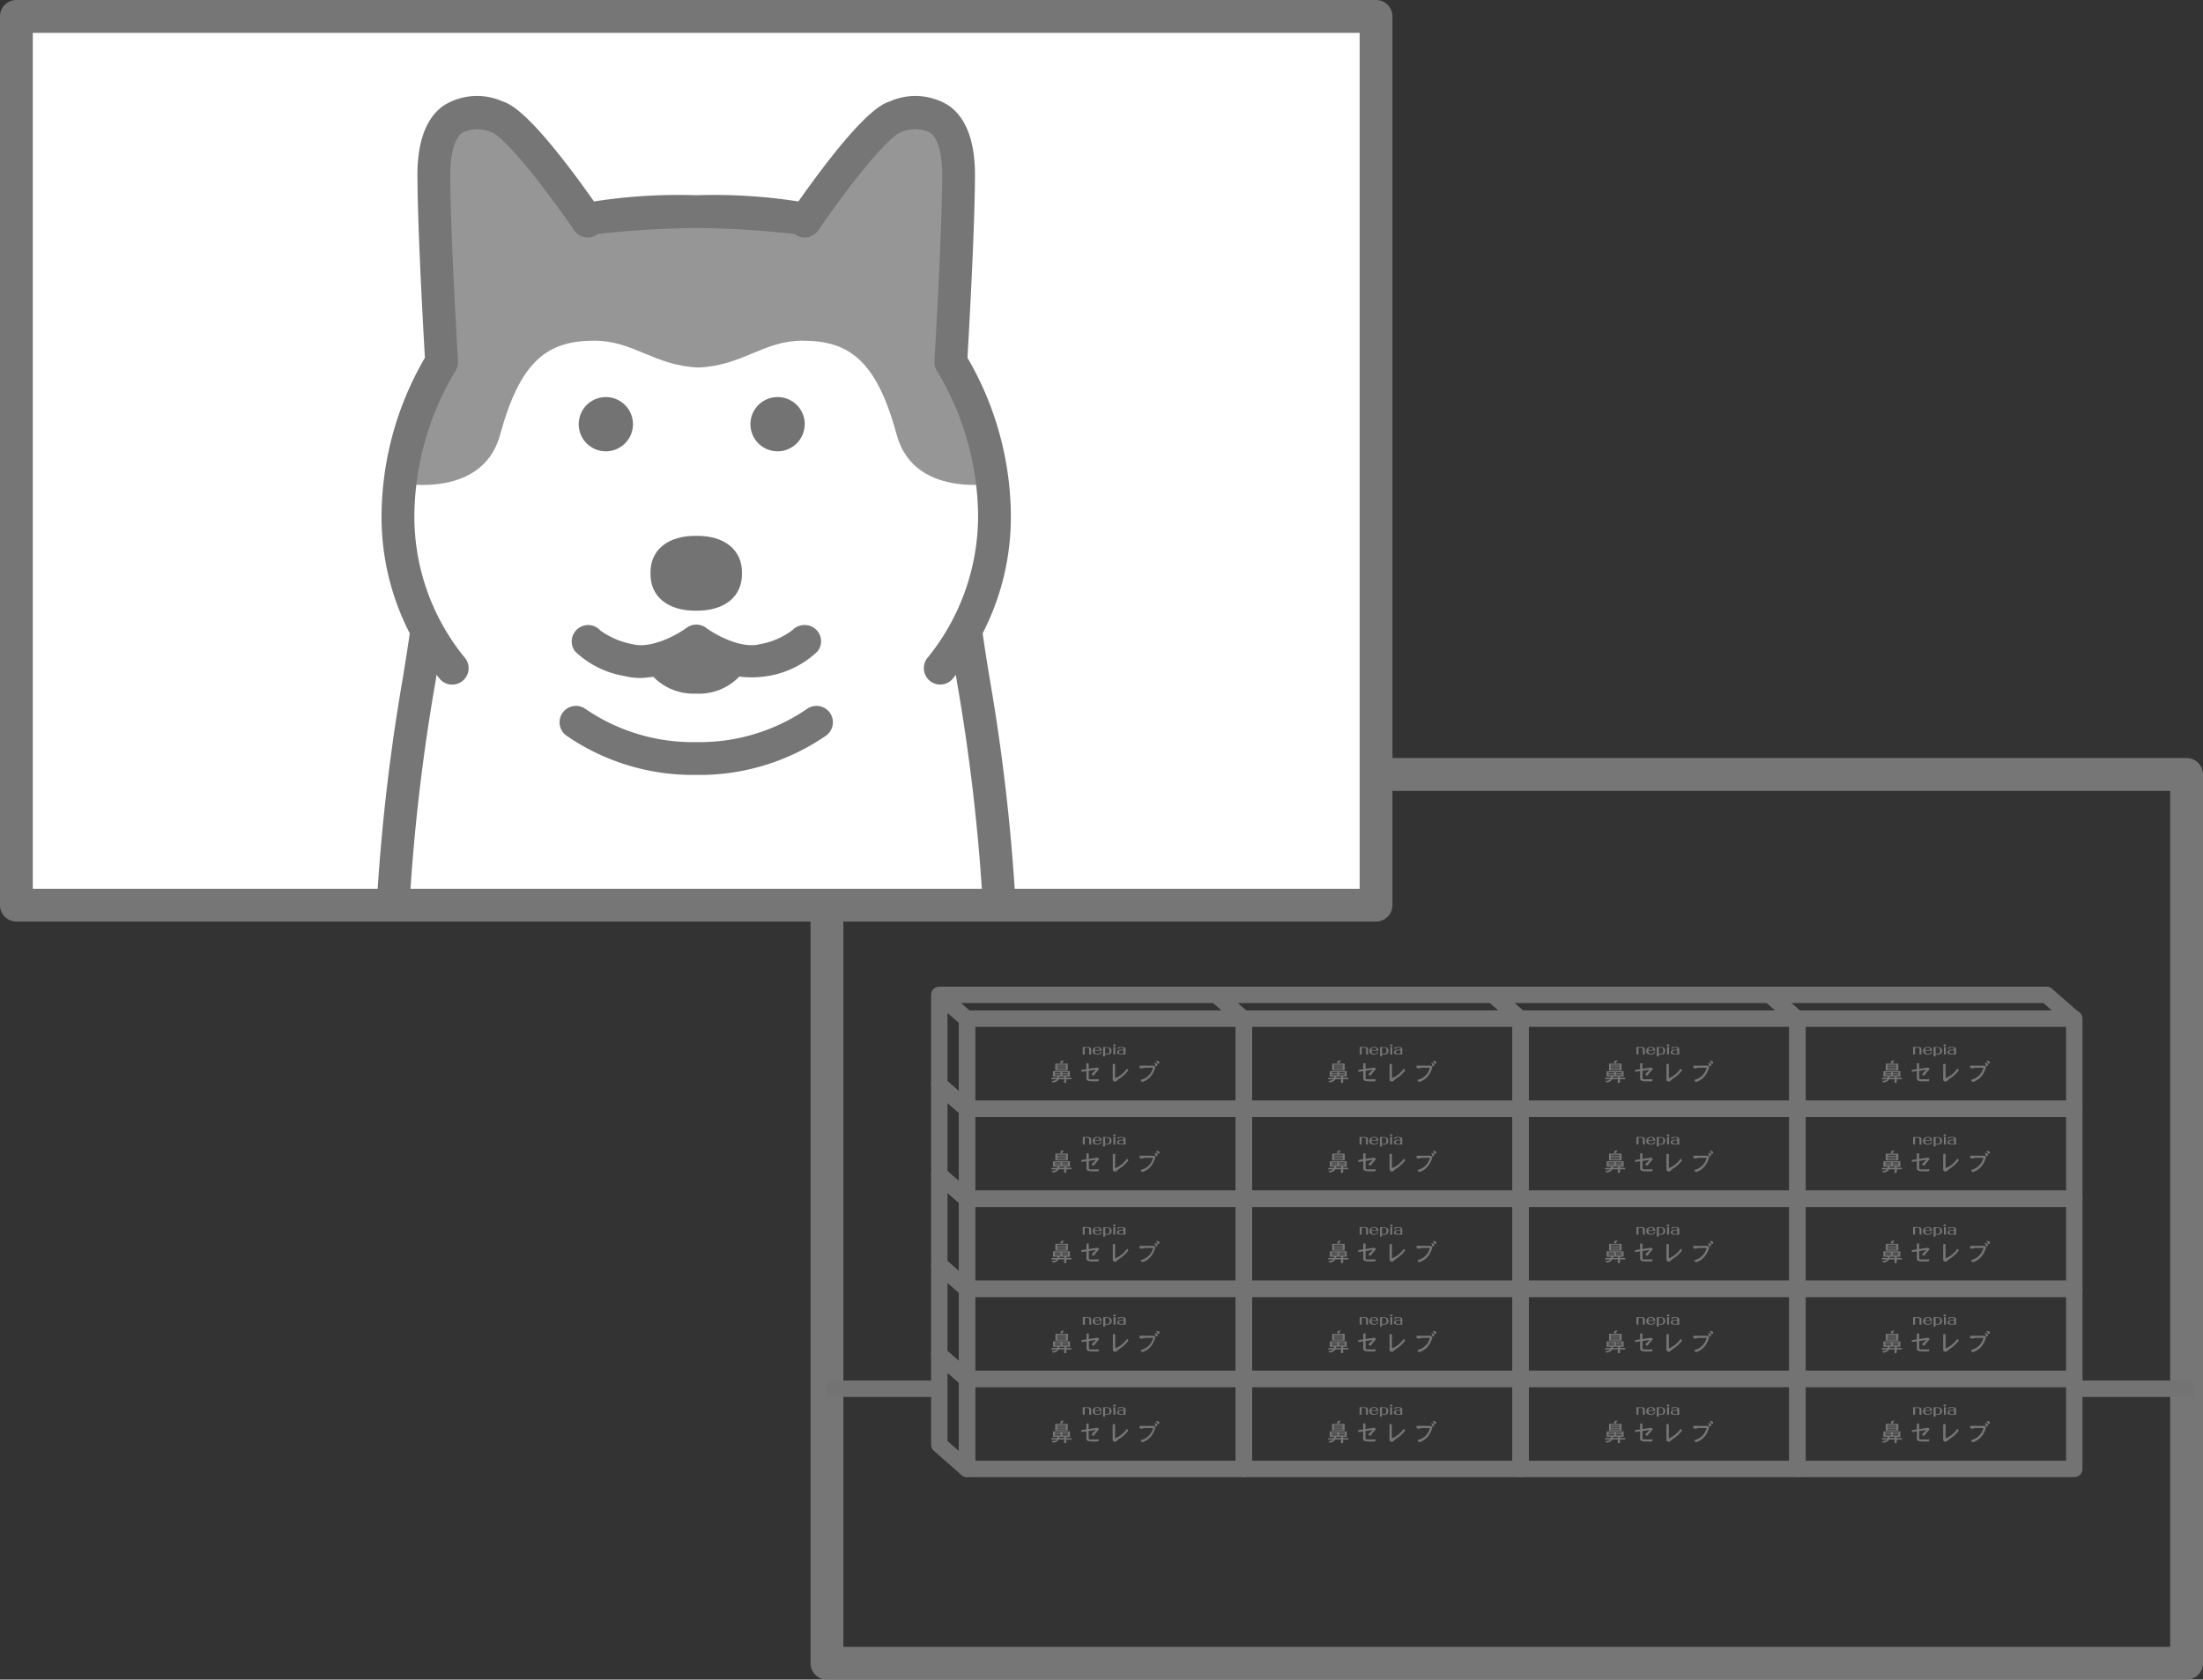 <svg id="camstep02_0919" xmlns="http://www.w3.org/2000/svg" xmlns:xlink="http://www.w3.org/1999/xlink" width="134.281" height="102.406" viewBox="0 0 134.281 102.406">
  <rect x="0" y="0" width="134.281" height="102.406" fill="#333333" stroke="none"/>
  <defs>
    <clipPath id="clip-path">
      <rect id="長方形_461" data-name="長方形 461" width="134.281" height="102.406" transform="translate(0 0)" fill="none"/>
    </clipPath>
  </defs>
  <g id="グループ_913" data-name="グループ 913" clip-path="url(#clip-path)">
    <path id="パス_1785" data-name="パス 1785" d="M133.281,102.406H50.406a1,1,0,0,1-1-1V47.218a1,1,0,0,1,1-1h82.875a1,1,0,0,1,1,1v54.188a1,1,0,0,1-1,1m-81.875-2h80.875V48.218H51.406Z" fill="#767676"/>
    <path id="パス_1786" data-name="パス 1786" d="M75.814,90.06H58.941a.5.5,0,0,1-.5-.5V84.069a.5.5,0,0,1,.5-.5H75.814a.5.5,0,0,1,.5.5V89.56a.5.5,0,0,1-.5.5m-16.373-1H75.314V84.569H59.441Z" fill="#737373"/>
    <path id="パス_1787" data-name="パス 1787" d="M92.688,90.06H75.814a.5.5,0,0,1-.5-.5V84.069a.5.5,0,0,1,.5-.5H92.688a.5.5,0,0,1,.5.5V89.56a.5.5,0,0,1-.5.5m-16.374-1H92.187V84.569H76.314Z" fill="#737373"/>
    <path id="パス_1788" data-name="パス 1788" d="M109.561,90.06H92.688a.5.5,0,0,1-.5-.5V84.069a.5.5,0,0,1,.5-.5h16.873a.5.5,0,0,1,.5.5V89.56a.5.5,0,0,1-.5.5m-16.373-1h15.873V84.569H93.188Z" fill="#737373"/>
    <path id="パス_1789" data-name="パス 1789" d="M126.434,90.06H109.561a.5.5,0,0,1-.5-.5V84.069a.5.5,0,0,1,.5-.5h16.873a.5.5,0,0,1,.5.5V89.56a.5.5,0,0,1-.5.5m-16.373-1h15.873V84.569H110.061Z" fill="#737373"/>
    <path id="パス_1790" data-name="パス 1790" d="M75.814,84.569H58.941a.5.5,0,0,1-.5-.5v-5.49a.5.5,0,0,1,.5-.5H75.814a.5.5,0,0,1,.5.5v5.49a.5.5,0,0,1-.5.5m-16.373-1H75.314v-4.49H59.441Z" fill="#737373"/>
    <path id="パス_1791" data-name="パス 1791" d="M92.688,84.569H75.814a.5.5,0,0,1-.5-.5v-5.49a.5.5,0,0,1,.5-.5H92.688a.5.5,0,0,1,.5.5v5.49a.5.5,0,0,1-.5.5m-16.374-1H92.187v-4.49H76.314Z" fill="#737373"/>
    <path id="パス_1792" data-name="パス 1792" d="M109.561,84.569H92.688a.5.5,0,0,1-.5-.5v-5.49a.5.5,0,0,1,.5-.5h16.873a.5.5,0,0,1,.5.5v5.49a.5.5,0,0,1-.5.5m-16.373-1h15.873v-4.49H93.188Z" fill="#737373"/>
    <path id="パス_1793" data-name="パス 1793" d="M126.434,84.569H109.561a.5.5,0,0,1-.5-.5v-5.49a.5.5,0,0,1,.5-.5h16.873a.5.5,0,0,1,.5.5v5.49a.5.5,0,0,1-.5.5m-16.373-1h15.873v-4.49H110.061Z" fill="#737373"/>
    <path id="パス_1794" data-name="パス 1794" d="M75.814,79.079H58.941a.5.5,0,0,1-.5-.5V73.088a.5.5,0,0,1,.5-.5H75.814a.5.5,0,0,1,.5.5v5.491a.5.5,0,0,1-.5.5m-16.373-1H75.314V73.588H59.441Z" fill="#737373"/>
    <path id="パス_1795" data-name="パス 1795" d="M92.688,79.079H75.814a.5.5,0,0,1-.5-.5V73.088a.5.5,0,0,1,.5-.5H92.688a.5.5,0,0,1,.5.5v5.491a.5.5,0,0,1-.5.5m-16.374-1H92.187V73.588H76.314Z" fill="#737373"/>
    <path id="パス_1796" data-name="パス 1796" d="M109.561,79.079H92.688a.5.5,0,0,1-.5-.5V73.088a.5.5,0,0,1,.5-.5h16.873a.5.5,0,0,1,.5.5v5.491a.5.5,0,0,1-.5.5m-16.373-1h15.873V73.588H93.188Z" fill="#737373"/>
    <path id="パス_1797" data-name="パス 1797" d="M126.434,79.079H109.561a.5.5,0,0,1-.5-.5V73.088a.5.5,0,0,1,.5-.5h16.873a.5.5,0,0,1,.5.5v5.491a.5.5,0,0,1-.5.5m-16.373-1h15.873V73.588H110.061Z" fill="#737373"/>
    <path id="パス_1798" data-name="パス 1798" d="M75.814,73.588H58.941a.5.5,0,0,1-.5-.5V67.6a.5.5,0,0,1,.5-.5H75.814a.5.5,0,0,1,.5.5v5.491a.5.5,0,0,1-.5.5m-16.373-1H75.314V68.1H59.441Z" fill="#737373"/>
    <path id="パス_1799" data-name="パス 1799" d="M92.688,73.588H75.814a.5.5,0,0,1-.5-.5V67.6a.5.5,0,0,1,.5-.5H92.688a.5.5,0,0,1,.5.5v5.491a.5.5,0,0,1-.5.5m-16.374-1H92.187V68.1H76.314Z" fill="#737373"/>
    <path id="パス_1800" data-name="パス 1800" d="M109.561,73.588H92.688a.5.5,0,0,1-.5-.5V67.6a.5.5,0,0,1,.5-.5h16.873a.5.5,0,0,1,.5.5v5.491a.5.5,0,0,1-.5.5m-16.373-1h15.873V68.1H93.188Z" fill="#737373"/>
    <path id="パス_1801" data-name="パス 1801" d="M126.434,73.588H109.561a.5.5,0,0,1-.5-.5V67.6a.5.5,0,0,1,.5-.5h16.873a.5.5,0,0,1,.5.5v5.491a.5.5,0,0,1-.5.5m-16.373-1h15.873V68.1H110.061Z" fill="#737373"/>
    <path id="パス_1802" data-name="パス 1802" d="M75.814,68.1H58.941a.5.5,0,0,1-.5-.5V62.106a.5.5,0,0,1,.5-.5H75.814a.5.5,0,0,1,.5.5V67.6a.5.5,0,0,1-.5.5m-16.373-1H75.314V62.606H59.441Z" fill="#737373"/>
    <path id="パス_1803" data-name="パス 1803" d="M92.688,68.1H75.814a.5.5,0,0,1-.5-.5V62.106a.5.5,0,0,1,.5-.5H92.688a.5.5,0,0,1,.5.5V67.6a.5.5,0,0,1-.5.5m-16.374-1H92.187V62.606H76.314Z" fill="#737373"/>
    <path id="パス_1804" data-name="パス 1804" d="M109.561,68.1H92.688a.5.5,0,0,1-.5-.5V62.106a.5.5,0,0,1,.5-.5h16.873a.5.5,0,0,1,.5.5V67.6a.5.5,0,0,1-.5.5m-16.373-1h15.873V62.606H93.188Z" fill="#737373"/>
    <path id="パス_1805" data-name="パス 1805" d="M126.434,68.1H109.561a.5.5,0,0,1-.5-.5V62.106a.5.5,0,0,1,.5-.5h16.873a.5.5,0,0,1,.5.5V67.6a.5.5,0,0,1-.5.5m-16.373-1h15.873V62.606H110.061Z" fill="#737373"/>
    <path id="パス_1806" data-name="パス 1806" d="M58.941,90.06a.5.5,0,0,1-.329-.124L56.925,88.46a.5.5,0,0,1-.171-.376V82.592a.5.5,0,0,1,.829-.376l1.688,1.477a.5.5,0,0,1,.17.376V89.56a.5.5,0,0,1-.292.455.506.506,0,0,1-.208.045m-1.187-2.2.687.6V84.295l-.687-.6Z" fill="#737373"/>
    <path id="パス_1807" data-name="パス 1807" d="M58.941,84.577a.5.5,0,0,1-.329-.124l-1.687-1.476a.5.5,0,0,1-.171-.376V77.109a.5.5,0,0,1,.829-.376l1.688,1.477a.5.5,0,0,1,.17.376v5.491a.5.5,0,0,1-.292.455.506.506,0,0,1-.208.045m-1.187-2.2.687.6V78.812l-.687-.6Z" fill="#737373"/>
    <path id="パス_1808" data-name="パス 1808" d="M58.941,79.092a.5.5,0,0,1-.329-.124l-1.687-1.475a.505.505,0,0,1-.171-.377V71.625a.5.5,0,0,1,.829-.376l1.688,1.476a.5.5,0,0,1,.17.376v5.491a.5.5,0,0,1-.292.455.506.506,0,0,1-.208.045m-1.187-2.2.687.6V73.328l-.687-.6Z" fill="#737373"/>
    <path id="パス_1809" data-name="パス 1809" d="M58.941,73.61a.5.5,0,0,1-.329-.124L56.925,72.01a.506.506,0,0,1-.171-.377V66.142a.5.5,0,0,1,.829-.376l1.688,1.476a.5.5,0,0,1,.17.377V73.11a.5.5,0,0,1-.292.455.506.506,0,0,1-.208.045m-1.187-2.2.687.6V67.846l-.687-.6Z" fill="#737373"/>
    <path id="パス_1810" data-name="パス 1810" d="M58.941,68.125A.5.5,0,0,1,58.612,68l-1.687-1.476a.506.506,0,0,1-.171-.377V60.658a.5.5,0,0,1,.829-.377l1.688,1.477a.5.5,0,0,1,.17.376v5.491a.5.5,0,0,1-.292.455.506.506,0,0,1-.208.045m-1.187-2.2.687.6V62.361l-.687-.6Z" fill="#737373"/>
    <path id="パス_1811" data-name="パス 1811" d="M64.852,87.926a.4.4,0,0,1,.021-.108v-.053h-.342a.433.433,0,0,1-.361.194s-.05-.079-.061-.092v-.009l.008,0a.382.382,0,0,0,.287-.088h-.316v-.057a.032.032,0,0,1,.008-.021.033.033,0,0,1,.025-.012h.318a.473.473,0,0,0,.014-.075h-.269v-.3a.032.032,0,0,1,.033-.032h1v.3c0,.036-.027.037-.028.037h-.192v.075h.321v.054a.046.046,0,0,1-.009.027c-.009.01-.037.008-.044.008h-.268V87.9l0,.028a.066.066,0,0,1-.064.068h-.007a.065.065,0,0,1-.07-.061v-.007m-.292-.25h.313V87.6h-.3a.479.479,0,0,1-.009.075m.182-.156h.351v-.057h-.351Zm-.447,0h.339v-.057h-.339Zm.447-.118h.351v-.058h-.351Zm-.447,0h.339v-.058h-.339Zm5.343.529a.078.078,0,0,1-.069-.032.874.874,0,0,0-.054-.085l0-.008.007,0,.027-.006a1,1,0,0,0,.729-.732H69.79c-.089,0-.14.043-.205.043a.275.275,0,0,1-.128-.043v-.1a.032.032,0,0,1,.035-.03h.84a.032.032,0,0,1,.024.011l.074.074a.07.07,0,0,1-.006.019c-.013.05-.067.191-.081.224a1.281,1.281,0,0,1-.252.386,1.125,1.125,0,0,1-.45.281ZM67.822,87.8v-.914a.069.069,0,0,1,.011-.046.047.047,0,0,1,.045-.013h.087V87.7a1.623,1.623,0,0,0,.721-.587s0-.006.006,0,0,0,.006.007a.64.64,0,0,0,.055.071.032.032,0,0,1,.011.04,1.106,1.106,0,0,1-.1.12,1.9,1.9,0,0,1-.461.387c-.005,0-.05.039-.093.079a.279.279,0,0,1-.136.087.086.086,0,0,1-.022,0,.148.148,0,0,1-.133-.1Zm-1.037.09c-.367,0-.568,0-.568-.17v-.451l-.309.045v-.09a.032.032,0,0,1,.03-.032l.278-.042v-.317c0-.037.018-.043.039-.043h.1v.341l.537-.081a.03.03,0,0,1,.027.014l.076.076s-.22.247-.228.258c-.034.052-.061.11-.1.129a.07.07,0,0,1-.077-.009l-.063-.07a3.708,3.708,0,0,0,.268-.264l-.436.066v.411c0,.062,0,.1.072.1.1,0,.371.007.446,0,0,0,.067-.008.087-.014h.008v.01a.412.412,0,0,0-.009.086.028.028,0,0,1-.019.033.571.571,0,0,1-.148.013Zm-2.465-.668v-.38a.032.032,0,0,1,.032-.032h.734v.377s0,.035-.032.035Zm.115-.064h.53v-.053h-.53Zm0-.112h.53v-.055h-.53Zm0-.114h.53v-.05h-.53Zm5.984,0c-.034-.04.018-.088-.07-.139-.044-.026.114-.034.162.023s.038.118.017.137a.059.059,0,0,1-.04.015A.091.091,0,0,1,70.419,86.932Zm.122-.135c-.038-.036.007-.09-.087-.13-.047-.02.087-.043.164,0a.091.091,0,0,1,.041.121l-.008.013a.057.057,0,0,1-.046.02A.1.1,0,0,1,70.541,86.8Zm-5.891-.022a.09.09,0,0,1,.024-.125l.014-.008c.078-.044.212-.016.163,0-.1.036-.051.092-.091.126a.1.1,0,0,1-.062.026A.064.064,0,0,1,64.65,86.775Zm2.587-.4V85.8h.248c.153,0,.266.074.266.235,0,.115-.07.228-.271.228a.377.377,0,0,1-.124-.022v.133Zm.2-.537c-.051,0-.074.017-.077.038v.291c0,.037.032.051.1.051.093,0,.169-.037.169-.184s-.045-.2-.186-.2Zm-.838.194c0-.139.1-.242.289-.242s.257.121.251.232h-.417v.008c0,.155.084.183.172.183.119,0,.173-.056.177-.126h.065c0,.074-.065.176-.251.176C66.755,86.264,66.6,86.223,66.6,86.032Zm.125-.05h.245c.037,0,.053-.008.053-.039,0-.047-.038-.111-.146-.111C66.78,85.832,66.731,85.888,66.72,85.982Zm1.141-.185h.119v.458h-.119Zm.465.458c-.126,0-.242-.027-.242-.127s.083-.169.286-.169h.112v-.043c0-.055-.057-.084-.13-.084-.117,0-.175.047-.175.093h-.045v-.106a.86.86,0,0,1,.22-.026c.153,0,.25.038.25.127v.335Zm-.126-.139c0,.088.085.094.164.094h.056c.038,0,.062-.011.062-.041v-.126c0-.029-.024-.04-.062-.04h-.034C68.248,86,68.2,86.044,68.2,86.116Zm-1.815.139v-.323c0-.075-.064-.092-.131-.092h-.061c-.055,0-.078.019-.078.043v.372H66V85.8h.292c.13,0,.216.032.216.135v.323Zm1.458-.562c0-.032.036-.057.079-.057s.08.025.08.057-.036.057-.08.057S67.843,85.724,67.843,85.693Z" fill="#767676"/>
    <path id="パス_1812" data-name="パス 1812" d="M64.852,82.435a.4.4,0,0,1,.021-.108v-.053h-.342a.433.433,0,0,1-.361.194s-.05-.079-.061-.092v-.009l.008,0a.382.382,0,0,0,.287-.088h-.316v-.057A.032.032,0,0,1,64.1,82.2a.033.033,0,0,1,.025-.012h.318a.473.473,0,0,0,.014-.075h-.269v-.3a.032.032,0,0,1,.033-.032h1v.295c0,.036-.027.037-.028.037h-.192v.075h.321v.054a.046.046,0,0,1-.009.027c-.009.01-.037.008-.044.008h-.268v.133l0,.028a.066.066,0,0,1-.064.068h-.007a.065.065,0,0,1-.07-.061v-.007m-.292-.25h.313V82.11h-.3a.479.479,0,0,1-.009.075m.182-.156h.351v-.057h-.351Zm-.447,0h.339v-.057h-.339Zm.447-.118h.351v-.058h-.351Zm-.447,0h.339v-.058h-.339Zm5.343.529a.078.078,0,0,1-.069-.032.875.875,0,0,0-.054-.085l0-.008.007-.005.027-.006a1,1,0,0,0,.729-.732H69.79c-.089.005-.14.043-.205.043a.275.275,0,0,1-.128-.043v-.1a.032.032,0,0,1,.035-.03h.84a.032.032,0,0,1,.024.011l.074.074a.07.07,0,0,1-.006.019c-.013.05-.067.191-.081.224a1.281,1.281,0,0,1-.252.386,1.125,1.125,0,0,1-.45.281Zm-1.816-.129V81.4a.069.069,0,0,1,.011-.046.047.047,0,0,1,.045-.013h.087v.873a1.623,1.623,0,0,0,.721-.587s0-.006.006,0,0,0,.006.007a.639.639,0,0,0,.055.071.032.032,0,0,1,.011.04,1.106,1.106,0,0,1-.1.12,1.9,1.9,0,0,1-.461.387c-.005,0-.05.039-.093.079a.279.279,0,0,1-.136.087.086.086,0,0,1-.022,0,.149.149,0,0,1-.133-.1Zm-1.037.09c-.367,0-.568,0-.568-.17V81.78l-.309.045v-.09a.032.032,0,0,1,.03-.032l.278-.042v-.317c0-.037.018-.043.039-.043h.1v.341l.537-.081a.03.03,0,0,1,.027.014l.076.076s-.22.247-.228.258c-.034.052-.061.11-.1.129a.07.07,0,0,1-.077-.009l-.063-.07a3.708,3.708,0,0,0,.268-.264l-.436.066v.411c0,.062,0,.1.072.1.1,0,.371.007.446,0,0,0,.067-.008.087-.014h.008v.01a.412.412,0,0,0-.009.086.028.028,0,0,1-.019.033.571.571,0,0,1-.148.013Zm-2.465-.668v-.38a.032.032,0,0,1,.032-.032h.734V81.7s0,.035-.032.035Zm.115-.064h.53v-.053h-.53Zm0-.112h.53V81.5h-.53Zm0-.114h.53v-.05h-.53Zm5.984,0c-.034-.04.018-.088-.07-.139-.044-.026.114-.034.162.023s.038.118.017.137a.059.059,0,0,1-.04.015A.091.091,0,0,1,70.419,81.441Zm.122-.135c-.038-.036.007-.09-.087-.13-.047-.02.087-.043.164,0a.091.091,0,0,1,.041.121l-.008.013a.057.057,0,0,1-.046.02A.1.1,0,0,1,70.541,81.306Zm-5.891-.022a.09.09,0,0,1,.024-.125l.014-.008c.078-.044.212-.016.163,0-.1.036-.051.092-.091.126a.1.1,0,0,1-.062.026A.064.064,0,0,1,64.65,81.284Zm2.587-.4V80.31h.248c.153,0,.266.074.266.235,0,.115-.07.228-.271.228a.377.377,0,0,1-.124-.022v.133Zm.2-.537c-.051,0-.074.017-.077.038v.291c0,.037.032.051.1.051.093,0,.169-.037.169-.184s-.045-.2-.186-.2Zm-.838.194c0-.139.1-.242.289-.242s.257.121.251.232h-.417v.008c0,.155.084.183.172.183.119,0,.173-.056.177-.126h.065c0,.074-.065.176-.251.176C66.755,80.773,66.6,80.732,66.6,80.541Zm.125-.05h.245c.037,0,.053-.008.053-.039,0-.047-.038-.111-.146-.111C66.78,80.341,66.731,80.4,66.72,80.491Zm1.141-.185h.119v.458h-.119Zm.465.458c-.126,0-.242-.027-.242-.127s.083-.169.286-.169h.112v-.043c0-.055-.057-.084-.13-.084-.117,0-.175.047-.175.093h-.045v-.106a.86.86,0,0,1,.22-.026c.153,0,.25.038.25.127v.335Zm-.126-.139c0,.088.085.094.164.094h.056c.038,0,.062-.011.062-.041v-.126c0-.029-.024-.04-.062-.04h-.034C68.248,80.511,68.2,80.553,68.2,80.625Zm-1.815.139v-.323c0-.075-.064-.092-.131-.092h-.061c-.055,0-.078.019-.078.043v.372H66v-.458h.292c.13,0,.216.032.216.135v.323Zm1.458-.562c0-.032.036-.057.079-.057s.08.025.08.057-.036.057-.08.057S67.843,80.233,67.843,80.2Z" fill="#767676"/>
    <path id="パス_1813" data-name="パス 1813" d="M64.852,76.944a.391.391,0,0,1,.021-.107v-.054h-.342a.433.433,0,0,1-.361.194s-.05-.079-.061-.092v-.009l.008,0a.382.382,0,0,0,.287-.088h-.316v-.057a.032.032,0,0,1,.008-.021.033.033,0,0,1,.025-.012h.318a.473.473,0,0,0,.014-.075h-.269v-.3a.032.032,0,0,1,.033-.032h1v.295c0,.036-.027.037-.028.037h-.192v.075h.321v.054a.046.046,0,0,1-.009.027c-.009.01-.037.008-.044.008h-.268v.133l0,.028a.066.066,0,0,1-.064.068h-.007a.065.065,0,0,1-.07-.061v-.007m-.292-.25h.313v-.075h-.3a.479.479,0,0,1-.009.075m.182-.156h.351v-.057h-.351Zm-.447,0h.339v-.057h-.339Zm.447-.118h.351v-.058h-.351Zm-.447,0h.339v-.058h-.339Zm5.343.529a.078.078,0,0,1-.069-.032.875.875,0,0,0-.054-.085l0-.008.007,0,.027-.006a1,1,0,0,0,.729-.732H69.79c-.089,0-.14.043-.205.043a.275.275,0,0,1-.128-.043v-.1a.032.032,0,0,1,.035-.03h.84a.032.032,0,0,1,.024.011l.074.074a.07.07,0,0,1-.006.019c-.013.05-.067.191-.081.224a1.281,1.281,0,0,1-.252.386,1.125,1.125,0,0,1-.45.281Zm-1.816-.129v-.914a.069.069,0,0,1,.011-.046.047.047,0,0,1,.045-.013h.087v.873a1.623,1.623,0,0,0,.721-.587s0-.006.006-.005,0,0,.006.007a.64.64,0,0,0,.055.071.032.032,0,0,1,.011.04,1.105,1.105,0,0,1-.1.12,1.9,1.9,0,0,1-.461.387c-.005,0-.05.039-.093.079a.279.279,0,0,1-.136.087.086.086,0,0,1-.022,0,.148.148,0,0,1-.133-.1Zm-1.037.09c-.367,0-.568,0-.568-.17v-.451l-.309.045v-.09a.032.032,0,0,1,.03-.032l.278-.042v-.317c0-.037.018-.043.039-.043h.1v.341l.537-.081a.03.03,0,0,1,.027.014l.076.076s-.22.247-.228.258c-.034.052-.061.11-.1.129a.07.07,0,0,1-.077-.009l-.063-.07a3.709,3.709,0,0,0,.268-.264l-.436.066v.411c0,.062,0,.1.072.1.1,0,.371.007.446,0,0,0,.067-.008.087-.014h.008v.01a.412.412,0,0,0-.009.086.028.028,0,0,1-.019.033.571.571,0,0,1-.148.013Zm-2.465-.668v-.38a.032.032,0,0,1,.032-.032h.734v.377s0,.035-.032.035Zm.115-.064h.53v-.053h-.53Zm0-.112h.53v-.055h-.53Zm0-.114h.53V75.9h-.53Zm5.984,0c-.034-.04.018-.088-.07-.139-.044-.026.114-.034.162.023s.038.118.017.137a.059.059,0,0,1-.04.015A.091.091,0,0,1,70.419,75.95Zm.122-.135c-.038-.036.007-.09-.087-.13-.047-.02.087-.043.164,0a.091.091,0,0,1,.041.121l-.008.013a.057.057,0,0,1-.046.02A.1.1,0,0,1,70.541,75.815Zm-5.891-.022a.09.09,0,0,1,.024-.125l.014-.008c.078-.044.212-.016.163,0-.1.036-.051.092-.091.126a.1.1,0,0,1-.062.026A.064.064,0,0,1,64.65,75.793Zm2.587-.4v-.574h.248c.153,0,.266.074.266.235,0,.115-.07.228-.271.228a.377.377,0,0,1-.124-.022v.133Zm.2-.537c-.051,0-.074.017-.077.038v.291c0,.037.032.051.1.051.093,0,.169-.037.169-.184s-.045-.2-.186-.2Zm-.838.194c0-.139.1-.242.289-.242s.257.121.251.232h-.417v.008c0,.155.084.183.172.183.119,0,.173-.056.177-.126h.065c0,.074-.065.176-.251.176C66.755,75.282,66.6,75.241,66.6,75.05ZM66.72,75h.245c.037,0,.053-.008.053-.039,0-.047-.038-.111-.146-.111C66.78,74.85,66.731,74.906,66.72,75Zm1.141-.185h.119v.458h-.119Zm.465.458c-.126,0-.242-.027-.242-.127s.083-.169.286-.169h.112v-.043c0-.055-.057-.084-.13-.084-.117,0-.175.047-.175.093h-.045v-.106a.86.86,0,0,1,.22-.026c.153,0,.25.038.25.127v.335Zm-.126-.139c0,.088.085.094.164.094h.056c.038,0,.062-.011.062-.041v-.126c0-.029-.024-.04-.062-.04h-.034C68.248,75.02,68.2,75.062,68.2,75.134Zm-1.815.139V74.95c0-.075-.064-.092-.131-.092h-.061c-.055,0-.078.019-.078.043v.372H66v-.458h.292c.13,0,.216.032.216.135v.323Zm1.458-.562c0-.032.036-.057.079-.057s.08.025.08.057-.036.057-.08.057S67.843,74.742,67.843,74.711Z" fill="#767676"/>
    <path id="パス_1814" data-name="パス 1814" d="M64.852,71.453a.4.4,0,0,1,.021-.108v-.053h-.342a.433.433,0,0,1-.361.194s-.05-.079-.061-.092v-.009l.008,0a.382.382,0,0,0,.287-.088h-.316v-.057a.032.032,0,0,1,.008-.021.033.033,0,0,1,.025-.012h.318a.473.473,0,0,0,.014-.075h-.269v-.3a.032.032,0,0,1,.033-.032h1v.3c0,.036-.027.037-.028.037h-.192V71.2h.321v.054a.046.046,0,0,1-.009.027c-.009.01-.037.008-.044.008h-.268v.133l0,.028a.066.066,0,0,1-.064.068h-.007a.065.065,0,0,1-.07-.061v-.007m-.292-.25h.313v-.075h-.3a.479.479,0,0,1-.009.075m.182-.156h.351V70.99h-.351Zm-.447,0h.339V70.99h-.339Zm.447-.118h.351v-.058h-.351Zm-.447,0h.339v-.058h-.339Zm5.343.529a.078.078,0,0,1-.069-.032.873.873,0,0,0-.054-.085l0-.008.007,0,.027-.006a1,1,0,0,0,.729-.732H69.79c-.089.005-.14.043-.205.043a.275.275,0,0,1-.128-.043v-.1a.032.032,0,0,1,.035-.03h.84a.032.032,0,0,1,.024.011l.074.074a.07.07,0,0,1-.006.019c-.013.05-.067.191-.081.224a1.281,1.281,0,0,1-.252.386,1.125,1.125,0,0,1-.45.281Zm-1.816-.129v-.914a.069.069,0,0,1,.011-.046.047.047,0,0,1,.045-.013h.087v.873a1.623,1.623,0,0,0,.721-.587s0-.006.006,0,0,0,.006.007a.639.639,0,0,0,.055.071.032.032,0,0,1,.011.04,1.106,1.106,0,0,1-.1.12,1.9,1.9,0,0,1-.461.387c-.005,0-.05.039-.093.079a.279.279,0,0,1-.136.087.086.086,0,0,1-.022,0,.149.149,0,0,1-.133-.1Zm-1.037.09c-.367,0-.568,0-.568-.17V70.8l-.309.045v-.09a.032.032,0,0,1,.03-.032l.278-.042v-.317c0-.037.018-.043.039-.043h.1v.341l.537-.081a.03.03,0,0,1,.027.014l.076.076s-.22.247-.228.258c-.034.052-.061.11-.1.129a.07.07,0,0,1-.077-.009l-.063-.07a3.708,3.708,0,0,0,.268-.264l-.436.066v.411c0,.062,0,.1.072.1.1,0,.371.007.446,0,0,0,.067-.008.087-.014h.008v.01a.412.412,0,0,0-.009.086.028.028,0,0,1-.019.033.571.571,0,0,1-.148.013Zm-2.465-.668v-.38a.032.032,0,0,1,.032-.032h.734v.377s0,.035-.032.035Zm.115-.064h.53v-.053h-.53Zm0-.112h.53V70.52h-.53Zm0-.114h.53v-.05h-.53Zm5.984,0c-.034-.04.018-.088-.07-.139-.044-.026.114-.034.162.023s.038.118.017.137a.059.059,0,0,1-.04.015A.091.091,0,0,1,70.419,70.459Zm.122-.135c-.038-.036.007-.09-.087-.13-.047-.02.087-.043.164,0a.091.091,0,0,1,.041.121l-.008.013a.057.057,0,0,1-.046.02A.1.1,0,0,1,70.541,70.324ZM64.65,70.3a.09.09,0,0,1,.024-.125l.014-.008c.078-.044.212-.016.163,0-.1.036-.051.092-.091.126a.1.1,0,0,1-.062.026A.064.064,0,0,1,64.65,70.3Zm2.587-.4v-.574h.248c.153,0,.266.074.266.235,0,.115-.07.228-.271.228a.377.377,0,0,1-.124-.022V69.9Zm.2-.537c-.051,0-.074.017-.077.038v.291c0,.037.032.051.1.051.093,0,.169-.037.169-.184s-.045-.2-.186-.2Zm-.838.194c0-.139.1-.242.289-.242s.257.121.251.232h-.417v.008c0,.155.084.183.172.183.119,0,.173-.056.177-.126h.065c0,.074-.065.176-.251.176C66.755,69.791,66.6,69.75,66.6,69.559Zm.125-.05h.245c.037,0,.053-.008.053-.039,0-.047-.038-.111-.146-.111C66.78,69.359,66.731,69.415,66.72,69.509Zm1.141-.185h.119v.458h-.119Zm.465.458c-.126,0-.242-.027-.242-.127s.083-.169.286-.169h.112v-.043c0-.055-.057-.084-.13-.084-.117,0-.175.047-.175.093h-.045v-.106a.86.86,0,0,1,.22-.026c.153,0,.25.038.25.127v.335Zm-.126-.139c0,.088.085.094.164.094h.056c.038,0,.062-.011.062-.041V69.57c0-.029-.024-.04-.062-.04h-.034C68.248,69.529,68.2,69.571,68.2,69.643Zm-1.815.139v-.323c0-.075-.064-.092-.131-.092h-.061c-.055,0-.078.019-.078.043v.372H66v-.458h.292c.13,0,.216.032.216.135v.323Zm1.458-.562c0-.032.036-.057.079-.057s.08.025.08.057-.036.057-.08.057S67.843,69.251,67.843,69.22Z" fill="#767676"/>
    <path id="パス_1815" data-name="パス 1815" d="M64.852,65.962a.405.405,0,0,1,.021-.108V65.8h-.342A.433.433,0,0,1,64.17,66s-.05-.079-.061-.092v-.009l.008,0A.382.382,0,0,0,64.4,65.8h-.316v-.057a.032.032,0,0,1,.008-.021.033.033,0,0,1,.025-.012h.318a.473.473,0,0,0,.014-.075h-.269v-.3a.032.032,0,0,1,.033-.032h1V65.6c0,.036-.027.037-.028.037h-.192v.075h.321v.054a.046.046,0,0,1-.009.027c-.009.01-.037.008-.044.008h-.268v.133l0,.028a.066.066,0,0,1-.064.068h-.007a.065.065,0,0,1-.07-.061v-.007m-.292-.25h.313v-.075h-.3a.479.479,0,0,1-.009.075m.182-.156h.351V65.5h-.351Zm-.447,0h.339V65.5h-.339Zm.447-.118h.351V65.38h-.351Zm-.447,0h.339V65.38h-.339Zm5.343.529a.078.078,0,0,1-.069-.032.875.875,0,0,0-.054-.085l0-.008.007-.005.027-.006a1,1,0,0,0,.729-.732H69.79c-.089,0-.14.043-.205.043a.275.275,0,0,1-.128-.043V65a.032.032,0,0,1,.035-.03h.84a.032.032,0,0,1,.024.011l.074.074a.07.07,0,0,1-.006.019c-.013.05-.067.191-.081.224a1.281,1.281,0,0,1-.252.386,1.125,1.125,0,0,1-.45.281Zm-1.816-.13v-.913a.069.069,0,0,1,.011-.046.047.047,0,0,1,.045-.013h.087v.873a1.623,1.623,0,0,0,.721-.587s0-.006.006,0,0,0,.006.007a.639.639,0,0,0,.055.071.032.032,0,0,1,.011.04,1.106,1.106,0,0,1-.1.12,1.9,1.9,0,0,1-.461.387c-.005,0-.05.039-.093.079a.279.279,0,0,1-.136.087.085.085,0,0,1-.022,0A.149.149,0,0,1,67.822,65.837Zm-1.037.091c-.367,0-.568,0-.568-.17v-.451l-.309.045v-.09a.032.032,0,0,1,.03-.032l.278-.042v-.317c0-.037.018-.043.039-.043h.1v.341l.537-.081a.03.03,0,0,1,.027.014l.076.076s-.22.247-.228.258c-.034.052-.061.11-.1.129a.07.07,0,0,1-.077-.009l-.063-.07a3.708,3.708,0,0,0,.268-.264l-.436.066V65.7c0,.062,0,.1.072.1.1,0,.371.007.446,0,0,0,.067-.008.087-.014h.008v.01a.412.412,0,0,0-.009.086.028.028,0,0,1-.019.033.571.571,0,0,1-.148.013ZM64.32,65.26v-.38a.032.032,0,0,1,.032-.032h.734v.377s0,.035-.032.035Zm.115-.064h.53v-.053h-.53Zm0-.112h.53v-.055h-.53Zm0-.114h.53v-.05h-.53Zm5.984,0c-.034-.04.018-.088-.07-.139-.044-.026.114-.035.162.023s.038.118.017.137a.059.059,0,0,1-.04.015A.091.091,0,0,1,70.419,64.968Zm.122-.135c-.038-.036.007-.09-.087-.13-.047-.02.087-.043.164,0a.091.091,0,0,1,.041.121l-.008.013a.057.057,0,0,1-.046.02A.1.1,0,0,1,70.541,64.833Zm-5.891-.022a.09.09,0,0,1,.024-.125l.014-.008c.078-.044.212-.016.163,0-.1.036-.051.092-.091.126a.1.1,0,0,1-.062.026A.064.064,0,0,1,64.65,64.811Zm2.587-.4v-.574h.248c.153,0,.266.074.266.235,0,.115-.07.228-.271.228a.377.377,0,0,1-.124-.022v.133Zm.2-.537c-.051,0-.074.017-.077.038V64.2c0,.037.032.051.1.051.093,0,.169-.037.169-.184s-.045-.2-.186-.2Zm-.838.194c0-.139.1-.242.289-.242s.257.121.251.232h-.417v.008c0,.155.084.183.172.183.119,0,.173-.056.177-.126h.065c0,.074-.065.176-.251.176C66.755,64.3,66.6,64.259,66.6,64.068Zm.125-.05h.245c.037,0,.053-.008.053-.039,0-.047-.038-.111-.146-.111C66.78,63.868,66.731,63.924,66.72,64.018Zm1.141-.185h.119v.458h-.119Zm.465.458c-.126,0-.242-.027-.242-.127s.083-.169.286-.169h.112v-.043c0-.055-.057-.084-.13-.084-.117,0-.175.047-.175.093h-.045v-.106a.86.86,0,0,1,.22-.026c.153,0,.25.038.25.127v.335Zm-.126-.139c0,.088.085.094.164.094h.056c.038,0,.062-.011.062-.041v-.126c0-.029-.024-.04-.062-.04h-.034C68.248,64.038,68.2,64.08,68.2,64.152Zm-1.815.139v-.323c0-.075-.064-.092-.131-.092h-.061c-.055,0-.078.019-.078.043v.372H66v-.458h.292c.13,0,.216.032.216.135v.323Zm1.458-.562c0-.032.036-.057.079-.057s.08.025.08.057-.036.057-.08.057S67.843,63.76,67.843,63.729Z" fill="#767676"/>
    <path id="パス_1816" data-name="パス 1816" d="M81.725,87.926a.4.4,0,0,1,.021-.108v-.053H81.4a.433.433,0,0,1-.361.194s-.05-.079-.061-.092v-.009l.008,0a.382.382,0,0,0,.287-.088H80.96v-.057a.032.032,0,0,1,.008-.021.033.033,0,0,1,.025-.012h.318a.472.472,0,0,0,.014-.075h-.269v-.3a.032.032,0,0,1,.033-.032h1v.3c0,.036-.027.037-.028.037h-.192v.075h.321v.054a.046.046,0,0,1-.009.027c-.009.01-.037.008-.044.008h-.268V87.9l0,.028a.066.066,0,0,1-.064.068h-.007a.065.065,0,0,1-.07-.061v-.007m-.292-.25h.313V87.6h-.3a.479.479,0,0,1-.009.075m.182-.156h.351v-.057h-.351Zm-.447,0h.339v-.057h-.339Zm.447-.118h.351v-.058h-.351Zm-.447,0h.339v-.058h-.339Zm5.343.529a.078.078,0,0,1-.069-.032.874.874,0,0,0-.054-.085l0-.008.007,0,.027-.006a1,1,0,0,0,.729-.732h-.483c-.089,0-.14.043-.205.043a.275.275,0,0,1-.128-.043v-.1a.032.032,0,0,1,.035-.03h.84a.032.032,0,0,1,.024.011l.074.074a.07.07,0,0,1-.006.019c-.013.05-.067.191-.081.224a1.281,1.281,0,0,1-.252.386,1.125,1.125,0,0,1-.45.281ZM84.695,87.8v-.914a.069.069,0,0,1,.011-.046.047.047,0,0,1,.045-.013h.087V87.7a1.623,1.623,0,0,0,.721-.587s0-.006.006,0,0,0,.006.007a.64.64,0,0,0,.055.071.033.033,0,0,1,.012.04,1.252,1.252,0,0,1-.1.12,1.9,1.9,0,0,1-.461.387c-.005,0-.05.039-.093.079a.279.279,0,0,1-.136.087.086.086,0,0,1-.022,0,.148.148,0,0,1-.133-.1Zm-1.037.09c-.367,0-.568,0-.568-.17v-.451l-.309.045v-.09a.032.032,0,0,1,.03-.032l.278-.042v-.317c0-.037.018-.043.039-.043h.1v.341l.537-.081a.03.03,0,0,1,.027.014l.076.076s-.22.247-.228.258c-.034.052-.061.11-.1.129a.07.07,0,0,1-.077-.009l-.063-.07a3.709,3.709,0,0,0,.268-.264l-.436.066v.411c0,.062,0,.1.072.1.1,0,.371.007.446,0,0,0,.067-.008.087-.014h.008v.01a.412.412,0,0,0-.009.086.028.028,0,0,1-.019.033.571.571,0,0,1-.148.013Zm-2.465-.668v-.38a.032.032,0,0,1,.032-.032h.734v.377s0,.035-.032.035Zm.115-.064h.53v-.053h-.53Zm0-.112h.53v-.055h-.53Zm0-.114h.53v-.05h-.53Zm5.984,0c-.034-.04.018-.088-.07-.139-.044-.026.114-.034.162.023s.038.118.017.137a.059.059,0,0,1-.04.015A.091.091,0,0,1,87.292,86.932Zm.122-.135c-.038-.036.007-.09-.087-.13-.047-.02.087-.043.164,0a.091.091,0,0,1,.041.121l-.008.013a.057.057,0,0,1-.046.02A.1.1,0,0,1,87.414,86.8Zm-5.891-.022a.09.09,0,0,1,.024-.125l.014-.008c.078-.044.212-.016.163,0-.1.036-.051.092-.091.126a.1.1,0,0,1-.062.026A.064.064,0,0,1,81.523,86.775Zm2.587-.4V85.8h.248c.153,0,.266.074.266.235,0,.115-.07.228-.271.228a.377.377,0,0,1-.124-.022v.133Zm.2-.537c-.051,0-.074.017-.077.038v.291c0,.037.032.051.105.051.093,0,.169-.037.169-.184s-.045-.2-.186-.2Zm-.838.194c0-.139.1-.242.289-.242s.257.121.251.232h-.417v.008c0,.155.084.183.172.183.119,0,.173-.056.177-.126H84c0,.074-.065.176-.251.176C83.628,86.264,83.47,86.223,83.468,86.032Zm.125-.05h.245c.037,0,.053-.008.053-.039,0-.047-.038-.111-.146-.111C83.653,85.832,83.6,85.888,83.593,85.982Zm1.141-.185h.119v.458h-.119Zm.465.458c-.126,0-.242-.027-.242-.127s.083-.169.286-.169h.112v-.043c0-.055-.057-.084-.13-.084-.117,0-.175.047-.175.093H85v-.106a.86.86,0,0,1,.22-.026c.153,0,.25.038.25.127v.335Zm-.126-.139c0,.088.085.094.164.094h.056c.038,0,.062-.011.062-.041v-.126c0-.029-.024-.04-.062-.04h-.034C85.121,86,85.073,86.044,85.073,86.116Zm-1.815.139v-.323c0-.075-.064-.092-.131-.092h-.061c-.055,0-.078.019-.078.043v.372h-.119V85.8h.292c.13,0,.216.032.216.135v.323Zm1.458-.562c0-.032.036-.057.079-.057s.08.025.08.057-.036.057-.08.057S84.716,85.724,84.716,85.693Z" fill="#767676"/>
    <path id="パス_1817" data-name="パス 1817" d="M81.725,82.435a.4.4,0,0,1,.021-.108v-.053H81.4a.433.433,0,0,1-.361.194s-.05-.079-.061-.092v-.009l.008,0a.382.382,0,0,0,.287-.088H80.96v-.057a.032.032,0,0,1,.008-.021.033.033,0,0,1,.025-.012h.318a.471.471,0,0,0,.014-.075h-.269v-.3a.032.032,0,0,1,.033-.032h1v.295c0,.036-.027.037-.028.037h-.192v.075h.321v.054a.046.046,0,0,1-.009.027c-.009.01-.037.008-.044.008h-.268v.133l0,.028a.066.066,0,0,1-.064.068h-.007a.065.065,0,0,1-.07-.061v-.007m-.292-.25h.313V82.11h-.3a.479.479,0,0,1-.009.075m.182-.156h.351v-.057h-.351Zm-.447,0h.339v-.057h-.339Zm.447-.118h.351v-.058h-.351Zm-.447,0h.339v-.058h-.339Zm5.343.529a.078.078,0,0,1-.069-.032.875.875,0,0,0-.054-.085l0-.008.007-.005.027-.006a1,1,0,0,0,.729-.732h-.483c-.089.005-.14.043-.205.043a.275.275,0,0,1-.128-.043v-.1a.032.032,0,0,1,.035-.03h.84a.032.032,0,0,1,.024.011l.074.074a.07.07,0,0,1-.006.019c-.013.05-.067.191-.081.224a1.281,1.281,0,0,1-.252.386,1.125,1.125,0,0,1-.45.281Zm-1.816-.129V81.4a.069.069,0,0,1,.011-.046.047.047,0,0,1,.045-.013h.087v.873a1.623,1.623,0,0,0,.721-.587s0-.006.006,0,0,0,.006.007a.639.639,0,0,0,.055.071.033.033,0,0,1,.012.04,1.252,1.252,0,0,1-.1.12,1.9,1.9,0,0,1-.461.387c-.005,0-.05.039-.093.079a.28.28,0,0,1-.136.087.086.086,0,0,1-.022,0,.149.149,0,0,1-.133-.1Zm-1.037.09c-.367,0-.568,0-.568-.17V81.78l-.309.045v-.09a.032.032,0,0,1,.03-.032l.278-.042v-.317c0-.037.018-.043.039-.043h.1v.341l.537-.081a.03.03,0,0,1,.027.014l.076.076s-.22.247-.228.258c-.034.052-.061.11-.1.129a.07.07,0,0,1-.077-.009l-.063-.07a3.709,3.709,0,0,0,.268-.264l-.436.066v.411c0,.062,0,.1.072.1.1,0,.371.007.446,0,0,0,.067-.008.087-.014h.008v.01a.412.412,0,0,0-.009.086.028.028,0,0,1-.019.033.571.571,0,0,1-.148.013Zm-2.465-.668v-.38a.032.032,0,0,1,.032-.032h.734V81.7s0,.035-.032.035Zm.115-.064h.53v-.053h-.53Zm0-.112h.53V81.5h-.53Zm0-.114h.53v-.05h-.53Zm5.984,0c-.034-.04.018-.088-.07-.139-.044-.026.114-.034.162.023s.038.118.017.137a.059.059,0,0,1-.04.015A.091.091,0,0,1,87.292,81.441Zm.122-.135c-.038-.036.007-.09-.087-.13-.047-.02.087-.043.164,0a.091.091,0,0,1,.041.121l-.008.013a.057.057,0,0,1-.046.02A.1.1,0,0,1,87.414,81.306Zm-5.891-.022a.09.09,0,0,1,.024-.125l.014-.008c.078-.044.212-.016.163,0-.1.036-.051.092-.091.126a.1.1,0,0,1-.062.026A.064.064,0,0,1,81.523,81.284Zm2.587-.4V80.31h.248c.153,0,.266.074.266.235,0,.115-.07.228-.271.228a.377.377,0,0,1-.124-.022v.133Zm.2-.537c-.051,0-.074.017-.077.038v.291c0,.037.032.051.105.051.093,0,.169-.037.169-.184s-.045-.2-.186-.2Zm-.838.194c0-.139.1-.242.289-.242s.257.121.251.232h-.417v.008c0,.155.084.183.172.183.119,0,.173-.056.177-.126H84c0,.074-.065.176-.251.176C83.628,80.773,83.47,80.732,83.468,80.541Zm.125-.05h.245c.037,0,.053-.008.053-.039,0-.047-.038-.111-.146-.111C83.653,80.341,83.6,80.4,83.593,80.491Zm1.141-.185h.119v.458h-.119Zm.465.458c-.126,0-.242-.027-.242-.127s.083-.169.286-.169h.112v-.043c0-.055-.057-.084-.13-.084-.117,0-.175.047-.175.093H85v-.106a.86.86,0,0,1,.22-.026c.153,0,.25.038.25.127v.335Zm-.126-.139c0,.088.085.094.164.094h.056c.038,0,.062-.011.062-.041v-.126c0-.029-.024-.04-.062-.04h-.034C85.121,80.511,85.073,80.553,85.073,80.625Zm-1.815.139v-.323c0-.075-.064-.092-.131-.092h-.061c-.055,0-.078.019-.078.043v.372h-.119v-.458h.292c.13,0,.216.032.216.135v.323Zm1.458-.562c0-.032.036-.057.079-.057s.08.025.08.057-.036.057-.08.057S84.716,80.233,84.716,80.2Z" fill="#767676"/>
    <path id="パス_1818" data-name="パス 1818" d="M81.725,76.944a.391.391,0,0,1,.021-.107v-.054H81.4a.433.433,0,0,1-.361.194s-.05-.079-.061-.092v-.009l.008,0a.382.382,0,0,0,.287-.088H80.96v-.057a.032.032,0,0,1,.008-.021.033.033,0,0,1,.025-.012h.318a.472.472,0,0,0,.014-.075h-.269v-.3a.032.032,0,0,1,.033-.032h1v.295c0,.036-.027.037-.028.037h-.192v.075h.321v.054a.046.046,0,0,1-.009.027c-.009.01-.037.008-.044.008h-.268v.133l0,.028a.066.066,0,0,1-.064.068h-.007a.065.065,0,0,1-.07-.061v-.007m-.292-.25h.313v-.075h-.3a.479.479,0,0,1-.009.075m.182-.156h.351v-.057h-.351Zm-.447,0h.339v-.057h-.339Zm.447-.118h.351v-.058h-.351Zm-.447,0h.339v-.058h-.339Zm5.343.529a.078.078,0,0,1-.069-.032.875.875,0,0,0-.054-.085l0-.008.007,0,.027-.006a1,1,0,0,0,.729-.732h-.483c-.089,0-.14.043-.205.043a.275.275,0,0,1-.128-.043v-.1a.032.032,0,0,1,.035-.03h.84a.032.032,0,0,1,.024.011l.074.074a.069.069,0,0,1-.006.019c-.013.05-.067.191-.081.224a1.281,1.281,0,0,1-.252.386,1.125,1.125,0,0,1-.45.281Zm-1.816-.129v-.914a.069.069,0,0,1,.011-.046.047.047,0,0,1,.045-.013h.087v.873a1.623,1.623,0,0,0,.721-.587s0-.006.006-.005,0,0,.006.007a.64.64,0,0,0,.055.071.033.033,0,0,1,.012.04,1.251,1.251,0,0,1-.1.12,1.9,1.9,0,0,1-.461.387c-.005,0-.05.039-.093.079a.279.279,0,0,1-.136.087.086.086,0,0,1-.022,0,.148.148,0,0,1-.133-.1Zm-1.037.09c-.367,0-.568,0-.568-.17v-.451l-.309.045v-.09a.032.032,0,0,1,.03-.032l.278-.042v-.317c0-.037.018-.043.039-.043h.1v.341l.537-.081a.03.03,0,0,1,.027.014l.076.076s-.22.247-.228.258c-.034.052-.061.11-.1.129a.07.07,0,0,1-.077-.009l-.063-.07a3.711,3.711,0,0,0,.268-.264l-.436.066v.411c0,.062,0,.1.072.1.1,0,.371.007.446,0,0,0,.067-.008.087-.014h.008v.01a.412.412,0,0,0-.009.086.028.028,0,0,1-.019.033.571.571,0,0,1-.148.013Zm-2.465-.668v-.38a.032.032,0,0,1,.032-.032h.734v.377s0,.035-.032.035Zm.115-.064h.53v-.053h-.53Zm0-.112h.53v-.055h-.53Zm0-.114h.53V75.9h-.53Zm5.984,0c-.034-.04.018-.088-.07-.139-.044-.026.114-.034.162.023s.038.118.017.137a.059.059,0,0,1-.04.015A.091.091,0,0,1,87.292,75.95Zm.122-.135c-.038-.036.007-.09-.087-.13-.047-.02.087-.043.164,0a.091.091,0,0,1,.041.121l-.008.013a.057.057,0,0,1-.046.02A.1.1,0,0,1,87.414,75.815Zm-5.891-.022a.09.09,0,0,1,.024-.125l.014-.008c.078-.044.212-.016.163,0-.1.036-.051.092-.091.126a.1.1,0,0,1-.062.026A.064.064,0,0,1,81.523,75.793Zm2.587-.4v-.574h.248c.153,0,.266.074.266.235,0,.115-.07.228-.271.228a.377.377,0,0,1-.124-.022v.133Zm.2-.537c-.051,0-.074.017-.077.038v.291c0,.037.032.051.105.051.093,0,.169-.037.169-.184s-.045-.2-.186-.2Zm-.838.194c0-.139.1-.242.289-.242s.257.121.251.232h-.417v.008c0,.155.084.183.172.183.119,0,.173-.056.177-.126H84c0,.074-.065.176-.251.176C83.628,75.282,83.47,75.241,83.468,75.05Zm.125-.05h.245c.037,0,.053-.008.053-.039,0-.047-.038-.111-.146-.111C83.653,74.85,83.6,74.906,83.593,75Zm1.141-.185h.119v.458h-.119Zm.465.458c-.126,0-.242-.027-.242-.127s.083-.169.286-.169h.112v-.043c0-.055-.057-.084-.13-.084-.117,0-.175.047-.175.093H85v-.106a.86.86,0,0,1,.22-.026c.153,0,.25.038.25.127v.335Zm-.126-.139c0,.088.085.094.164.094h.056c.038,0,.062-.011.062-.041v-.126c0-.029-.024-.04-.062-.04h-.034C85.121,75.02,85.073,75.062,85.073,75.134Zm-1.815.139V74.95c0-.075-.064-.092-.131-.092h-.061c-.055,0-.078.019-.078.043v.372h-.119v-.458h.292c.13,0,.216.032.216.135v.323Zm1.458-.562c0-.032.036-.057.079-.057s.08.025.08.057-.036.057-.08.057S84.716,74.742,84.716,74.711Z" fill="#767676"/>
    <path id="パス_1819" data-name="パス 1819" d="M81.725,71.453a.4.4,0,0,1,.021-.108v-.053H81.4a.433.433,0,0,1-.361.194s-.05-.079-.061-.092v-.009l.008,0a.382.382,0,0,0,.287-.088H80.96v-.057a.032.032,0,0,1,.008-.021.033.033,0,0,1,.025-.012h.318a.472.472,0,0,0,.014-.075h-.269v-.3a.032.032,0,0,1,.033-.032h1v.3c0,.036-.027.037-.028.037h-.192V71.2h.321v.054a.046.046,0,0,1-.009.027c-.009.01-.037.008-.044.008h-.268v.133l0,.028a.066.066,0,0,1-.064.068h-.007a.065.065,0,0,1-.07-.061v-.007m-.292-.25h.313v-.075h-.3a.479.479,0,0,1-.009.075m.182-.156h.351V70.99h-.351Zm-.447,0h.339V70.99h-.339Zm.447-.118h.351v-.058h-.351Zm-.447,0h.339v-.058h-.339Zm5.343.529a.078.078,0,0,1-.069-.032.873.873,0,0,0-.054-.085l0-.008.007,0,.027-.006a1,1,0,0,0,.729-.732h-.483c-.089.005-.14.043-.205.043a.275.275,0,0,1-.128-.043v-.1a.032.032,0,0,1,.035-.03h.84a.032.032,0,0,1,.024.011l.074.074a.07.07,0,0,1-.006.019c-.013.05-.067.191-.081.224a1.281,1.281,0,0,1-.252.386,1.125,1.125,0,0,1-.45.281Zm-1.816-.129v-.914a.069.069,0,0,1,.011-.046.047.047,0,0,1,.045-.013h.087v.873a1.623,1.623,0,0,0,.721-.587s0-.006.006,0,0,0,.006.007a.639.639,0,0,0,.055.071.033.033,0,0,1,.012.04,1.252,1.252,0,0,1-.1.12,1.9,1.9,0,0,1-.461.387c-.005,0-.05.039-.093.079a.279.279,0,0,1-.136.087.086.086,0,0,1-.022,0,.149.149,0,0,1-.133-.1Zm-1.037.09c-.367,0-.568,0-.568-.17V70.8l-.309.045v-.09a.032.032,0,0,1,.03-.032l.278-.042v-.317c0-.037.018-.043.039-.043h.1v.341l.537-.081a.03.03,0,0,1,.027.014l.076.076s-.22.247-.228.258c-.034.052-.061.11-.1.129a.07.07,0,0,1-.077-.009l-.063-.07a3.709,3.709,0,0,0,.268-.264l-.436.066v.411c0,.062,0,.1.072.1.1,0,.371.007.446,0,0,0,.067-.008.087-.014h.008v.01a.412.412,0,0,0-.009.086.028.028,0,0,1-.019.033.571.571,0,0,1-.148.013Zm-2.465-.668v-.38a.032.032,0,0,1,.032-.032h.734v.377s0,.035-.032.035Zm.115-.064h.53v-.053h-.53Zm0-.112h.53V70.52h-.53Zm0-.114h.53v-.05h-.53Zm5.984,0c-.034-.04.018-.088-.07-.139-.044-.026.114-.034.162.023s.038.118.017.137a.059.059,0,0,1-.04.015A.091.091,0,0,1,87.292,70.459Zm.122-.135c-.038-.036.007-.09-.087-.13-.047-.02.087-.043.164,0a.091.091,0,0,1,.041.121l-.008.013a.057.057,0,0,1-.046.02A.1.1,0,0,1,87.414,70.324ZM81.523,70.3a.09.09,0,0,1,.024-.125l.014-.008c.078-.044.212-.016.163,0-.1.036-.051.092-.091.126a.1.1,0,0,1-.062.026A.064.064,0,0,1,81.523,70.3Zm2.587-.4v-.574h.248c.153,0,.266.074.266.235,0,.115-.07.228-.271.228a.377.377,0,0,1-.124-.022V69.9Zm.2-.537c-.051,0-.074.017-.077.038v.291c0,.037.032.051.105.051.093,0,.169-.037.169-.184s-.045-.2-.186-.2Zm-.838.194c0-.139.1-.242.289-.242s.257.121.251.232h-.417v.008c0,.155.084.183.172.183.119,0,.173-.056.177-.126H84c0,.074-.065.176-.251.176C83.628,69.791,83.47,69.75,83.468,69.559Zm.125-.05h.245c.037,0,.053-.008.053-.039,0-.047-.038-.111-.146-.111C83.653,69.359,83.6,69.415,83.593,69.509Zm1.141-.185h.119v.458h-.119Zm.465.458c-.126,0-.242-.027-.242-.127s.083-.169.286-.169h.112v-.043c0-.055-.057-.084-.13-.084-.117,0-.175.047-.175.093H85v-.106a.86.86,0,0,1,.22-.026c.153,0,.25.038.25.127v.335Zm-.126-.139c0,.088.085.094.164.094h.056c.038,0,.062-.011.062-.041V69.57c0-.029-.024-.04-.062-.04h-.034C85.121,69.529,85.073,69.571,85.073,69.643Zm-1.815.139v-.323c0-.075-.064-.092-.131-.092h-.061c-.055,0-.078.019-.078.043v.372h-.119v-.458h.292c.13,0,.216.032.216.135v.323Zm1.458-.562c0-.032.036-.057.079-.057s.08.025.08.057-.036.057-.08.057S84.716,69.251,84.716,69.22Z" fill="#767676"/>
    <path id="パス_1820" data-name="パス 1820" d="M81.725,65.962a.405.405,0,0,1,.021-.108V65.8H81.4a.433.433,0,0,1-.361.194s-.05-.079-.061-.092v-.009l.008,0a.382.382,0,0,0,.287-.088H80.96v-.057a.032.032,0,0,1,.008-.021.033.033,0,0,1,.025-.012h.318a.471.471,0,0,0,.014-.075h-.269v-.3a.032.032,0,0,1,.033-.032h1V65.6c0,.036-.027.037-.028.037h-.192v.075h.321v.054a.046.046,0,0,1-.009.027c-.009.01-.037.008-.044.008h-.268v.133l0,.028a.066.066,0,0,1-.064.068h-.007a.065.065,0,0,1-.07-.061v-.007m-.292-.25h.313v-.075h-.3a.479.479,0,0,1-.009.075m.182-.156h.351V65.5h-.351Zm-.447,0h.339V65.5h-.339Zm.447-.118h.351V65.38h-.351Zm-.447,0h.339V65.38h-.339Zm5.343.529a.078.078,0,0,1-.069-.032.875.875,0,0,0-.054-.085l0-.008.007-.005.027-.006a1,1,0,0,0,.729-.732h-.483c-.089,0-.14.043-.205.043a.275.275,0,0,1-.128-.043V65a.032.032,0,0,1,.035-.03h.84a.032.032,0,0,1,.024.011l.074.074a.069.069,0,0,1-.006.019c-.013.05-.067.191-.081.224a1.281,1.281,0,0,1-.252.386,1.125,1.125,0,0,1-.45.281Zm-1.816-.13v-.913a.069.069,0,0,1,.011-.046.047.047,0,0,1,.045-.013h.087v.873a1.623,1.623,0,0,0,.721-.587s0-.006.006,0,0,0,.006.007a.639.639,0,0,0,.055.071.033.033,0,0,1,.012.04,1.252,1.252,0,0,1-.1.12,1.9,1.9,0,0,1-.461.387c-.005,0-.05.039-.093.079a.279.279,0,0,1-.136.087.085.085,0,0,1-.022,0A.149.149,0,0,1,84.695,65.837Zm-1.037.091c-.367,0-.568,0-.568-.17v-.451l-.309.045v-.09a.032.032,0,0,1,.03-.032l.278-.042v-.317c0-.037.018-.043.039-.043h.1v.341l.537-.081a.03.03,0,0,1,.027.014l.076.076s-.22.247-.228.258c-.034.052-.061.11-.1.129a.07.07,0,0,1-.077-.009l-.063-.07a3.709,3.709,0,0,0,.268-.264l-.436.066V65.7c0,.062,0,.1.072.1.1,0,.371.007.446,0,0,0,.067-.008.087-.014h.008v.01a.412.412,0,0,0-.009.086.028.028,0,0,1-.019.033.571.571,0,0,1-.148.013Zm-2.465-.668v-.38a.032.032,0,0,1,.032-.032h.734v.377s0,.035-.032.035Zm.115-.064h.53v-.053h-.53Zm0-.112h.53v-.055h-.53Zm0-.114h.53v-.05h-.53Zm5.984,0c-.034-.04.018-.088-.07-.139-.044-.026.114-.035.162.023s.038.118.017.137a.059.059,0,0,1-.04.015A.091.091,0,0,1,87.292,64.968Zm.122-.135c-.038-.036.007-.09-.087-.13-.047-.02.087-.043.164,0a.091.091,0,0,1,.041.121l-.008.013a.057.057,0,0,1-.046.02A.1.1,0,0,1,87.414,64.833Zm-5.891-.022a.09.09,0,0,1,.024-.125l.014-.008c.078-.044.212-.016.163,0-.1.036-.051.092-.091.126a.1.1,0,0,1-.062.026A.064.064,0,0,1,81.523,64.811Zm2.587-.4v-.574h.248c.153,0,.266.074.266.235,0,.115-.07.228-.271.228a.377.377,0,0,1-.124-.022v.133Zm.2-.537c-.051,0-.074.017-.077.038V64.2c0,.037.032.051.105.051.093,0,.169-.037.169-.184s-.045-.2-.186-.2Zm-.838.194c0-.139.1-.242.289-.242s.257.121.251.232h-.417v.008c0,.155.084.183.172.183.119,0,.173-.056.177-.126H84c0,.074-.065.176-.251.176C83.628,64.3,83.47,64.259,83.468,64.068Zm.125-.05h.245c.037,0,.053-.008.053-.039,0-.047-.038-.111-.146-.111C83.653,63.868,83.6,63.924,83.593,64.018Zm1.141-.185h.119v.458h-.119Zm.465.458c-.126,0-.242-.027-.242-.127s.083-.169.286-.169h.112v-.043c0-.055-.057-.084-.13-.084-.117,0-.175.047-.175.093H85v-.106a.86.86,0,0,1,.22-.026c.153,0,.25.038.25.127v.335Zm-.126-.139c0,.088.085.094.164.094h.056c.038,0,.062-.011.062-.041v-.126c0-.029-.024-.04-.062-.04h-.034C85.121,64.038,85.073,64.08,85.073,64.152Zm-1.815.139v-.323c0-.075-.064-.092-.131-.092h-.061c-.055,0-.078.019-.078.043v.372h-.119v-.458h.292c.13,0,.216.032.216.135v.323Zm1.458-.562c0-.032.036-.057.079-.057s.08.025.08.057-.036.057-.08.057S84.716,63.76,84.716,63.729Z" fill="#767676"/>
    <path id="パス_1821" data-name="パス 1821" d="M98.6,87.926a.4.4,0,0,1,.021-.108v-.053h-.342a.433.433,0,0,1-.361.194s-.05-.079-.061-.092v-.009l.008,0a.382.382,0,0,0,.287-.088h-.316v-.057a.032.032,0,0,1,.008-.021.033.033,0,0,1,.025-.012h.318A.472.472,0,0,0,98.2,87.6h-.269v-.3a.032.032,0,0,1,.033-.032h1v.3c0,.036-.027.037-.028.037h-.192v.075h.321v.054a.046.046,0,0,1-.009.027c-.009.01-.037.008-.044.008h-.268V87.9l0,.028a.066.066,0,0,1-.064.068h-.007a.065.065,0,0,1-.07-.061v-.007m-.292-.25h.313V87.6h-.3a.48.48,0,0,1-.009.075m.182-.156h.351v-.057h-.351Zm-.447,0h.339v-.057h-.339Zm.447-.118h.351v-.058h-.351Zm-.447,0h.339v-.058h-.339Zm5.343.529a.078.078,0,0,1-.069-.032.875.875,0,0,0-.054-.085l-.005-.008.007,0,.027-.006a1,1,0,0,0,.729-.732h-.483c-.089,0-.14.043-.205.043a.275.275,0,0,1-.128-.043v-.1a.032.032,0,0,1,.035-.03h.84a.032.032,0,0,1,.024.011l.074.074a.07.07,0,0,1-.006.019c-.013.05-.067.191-.081.224a1.281,1.281,0,0,1-.252.386,1.125,1.125,0,0,1-.45.281Zm-1.816-.129v-.914a.069.069,0,0,1,.011-.046.047.047,0,0,1,.045-.013h.087V87.7a1.623,1.623,0,0,0,.721-.587s0-.006.006,0,0,0,.006.007a.639.639,0,0,0,.055.071.033.033,0,0,1,.012.04,1.252,1.252,0,0,1-.1.12,1.9,1.9,0,0,1-.461.387c-.005,0-.05.039-.093.079a.279.279,0,0,1-.136.087.086.086,0,0,1-.022,0,.148.148,0,0,1-.133-.1Zm-1.037.09c-.367,0-.568,0-.568-.17v-.451l-.309.045v-.09a.032.032,0,0,1,.03-.032l.278-.042v-.317c0-.037.018-.043.039-.043h.1v.341l.537-.081a.03.03,0,0,1,.027.014l.076.076s-.22.247-.228.258c-.034.052-.061.11-.1.129a.07.07,0,0,1-.077-.009l-.063-.07a3.708,3.708,0,0,0,.268-.264l-.436.066v.411c0,.062,0,.1.072.1.1,0,.371.007.446,0a.868.868,0,0,0,.087-.014h.008v.01a.412.412,0,0,0-.009.086.028.028,0,0,1-.019.033.571.571,0,0,1-.148.013Zm-2.465-.668v-.38a.032.032,0,0,1,.032-.032h.734v.377s0,.035-.032.035Zm.115-.064h.53v-.053h-.53Zm0-.112h.53v-.055h-.53Zm0-.114h.53v-.05h-.53Zm5.984,0c-.034-.04.018-.088-.07-.139-.044-.026.114-.034.162.023s.038.118.017.137a.059.059,0,0,1-.04.015A.091.091,0,0,1,104.165,86.932Zm.122-.135c-.038-.036.007-.09-.087-.13-.047-.02.087-.043.164,0a.091.091,0,0,1,.041.121l-.008.013a.057.057,0,0,1-.046.02A.1.1,0,0,1,104.287,86.8ZM98.4,86.775a.09.09,0,0,1,.024-.125l.014-.008c.078-.044.212-.016.163,0-.1.036-.051.092-.091.126a.1.1,0,0,1-.062.026A.064.064,0,0,1,98.4,86.775Zm2.587-.4V85.8h.248c.153,0,.266.074.266.235,0,.115-.07.228-.271.228a.377.377,0,0,1-.124-.022v.133Zm.2-.537c-.051,0-.074.017-.077.038v.291c0,.037.032.051.105.051.093,0,.169-.037.169-.184s-.045-.2-.186-.2Zm-.838.194c0-.139.1-.242.289-.242s.257.121.251.232h-.417v.008c0,.155.084.183.172.183.119,0,.173-.056.177-.126h.065c0,.074-.065.176-.251.176C100.5,86.264,100.343,86.223,100.341,86.032Zm.125-.05h.245c.037,0,.053-.008.053-.039,0-.047-.038-.111-.146-.111C100.526,85.832,100.477,85.888,100.466,85.982Zm1.141-.185h.119v.458h-.119Zm.465.458c-.126,0-.242-.027-.242-.127s.083-.169.286-.169h.112v-.043c0-.055-.057-.084-.13-.084-.117,0-.175.047-.175.093h-.045v-.106a.86.86,0,0,1,.22-.026c.153,0,.25.038.25.127v.335Zm-.126-.139c0,.088.085.094.164.094h.056c.038,0,.062-.011.062-.041v-.126c0-.029-.024-.04-.062-.04h-.034C101.994,86,101.946,86.044,101.946,86.116Zm-1.815.139v-.323c0-.075-.064-.092-.131-.092h-.061c-.055,0-.078.019-.078.043v.372h-.119V85.8h.292c.13,0,.216.032.216.135v.323Zm1.458-.562c0-.032.036-.057.079-.057s.08.025.08.057-.036.057-.08.057S101.589,85.724,101.589,85.693Z" fill="#767676"/>
    <path id="パス_1822" data-name="パス 1822" d="M98.6,82.435a.4.4,0,0,1,.021-.108v-.053h-.342a.433.433,0,0,1-.361.194s-.05-.079-.061-.092v-.009l.008,0a.382.382,0,0,0,.287-.088h-.316v-.057a.032.032,0,0,1,.008-.021.033.033,0,0,1,.025-.012h.318a.471.471,0,0,0,.014-.075h-.269v-.3a.032.032,0,0,1,.033-.032h1v.295c0,.036-.027.037-.028.037h-.192v.075h.321v.054a.046.046,0,0,1-.009.027c-.009.01-.037.008-.044.008h-.268v.133l0,.028a.066.066,0,0,1-.064.068h-.007a.065.065,0,0,1-.07-.061v-.007m-.292-.25h.313V82.11h-.3a.48.48,0,0,1-.009.075m.182-.156h.351v-.057h-.351Zm-.447,0h.339v-.057h-.339Zm.447-.118h.351v-.058h-.351Zm-.447,0h.339v-.058h-.339Zm5.343.529a.078.078,0,0,1-.069-.032.876.876,0,0,0-.054-.085l-.005-.008.007-.005.027-.006a1,1,0,0,0,.729-.732h-.483c-.089.005-.14.043-.205.043a.275.275,0,0,1-.128-.043v-.1a.032.032,0,0,1,.035-.03h.84a.032.032,0,0,1,.024.011l.074.074a.07.07,0,0,1-.006.019c-.013.05-.067.191-.081.224a1.281,1.281,0,0,1-.252.386,1.125,1.125,0,0,1-.45.281Zm-1.816-.129V81.4a.069.069,0,0,1,.011-.046.047.047,0,0,1,.045-.013h.087v.873a1.623,1.623,0,0,0,.721-.587s0-.006.006,0,0,0,.006.007a.638.638,0,0,0,.055.071.033.033,0,0,1,.012.04,1.252,1.252,0,0,1-.1.12,1.9,1.9,0,0,1-.461.387c-.005,0-.05.039-.093.079a.28.28,0,0,1-.136.087.086.086,0,0,1-.022,0,.149.149,0,0,1-.133-.1Zm-1.037.09c-.367,0-.568,0-.568-.17V81.78l-.309.045v-.09a.032.032,0,0,1,.03-.032l.278-.042v-.317c0-.037.018-.043.039-.043h.1v.341l.537-.081a.03.03,0,0,1,.027.014l.076.076s-.22.247-.228.258c-.034.052-.061.11-.1.129a.07.07,0,0,1-.077-.009l-.063-.07a3.708,3.708,0,0,0,.268-.264l-.436.066v.411c0,.062,0,.1.072.1.1,0,.371.007.446,0a.868.868,0,0,0,.087-.014h.008v.01a.412.412,0,0,0-.009.086.028.028,0,0,1-.019.033.571.571,0,0,1-.148.013Zm-2.465-.668v-.38a.032.032,0,0,1,.032-.032h.734V81.7s0,.035-.032.035Zm.115-.064h.53v-.053h-.53Zm0-.112h.53V81.5h-.53Zm0-.114h.53v-.05h-.53Zm5.984,0c-.034-.04.018-.088-.07-.139-.044-.026.114-.034.162.023s.038.118.017.137a.059.059,0,0,1-.04.015A.091.091,0,0,1,104.165,81.441Zm.122-.135c-.038-.036.007-.09-.087-.13-.047-.02.087-.043.164,0a.091.091,0,0,1,.041.121l-.008.013a.057.057,0,0,1-.046.02A.1.1,0,0,1,104.287,81.306ZM98.4,81.284a.09.09,0,0,1,.024-.125l.014-.008c.078-.044.212-.016.163,0-.1.036-.051.092-.091.126a.1.1,0,0,1-.062.026A.064.064,0,0,1,98.4,81.284Zm2.587-.4V80.31h.248c.153,0,.266.074.266.235,0,.115-.07.228-.271.228a.377.377,0,0,1-.124-.022v.133Zm.2-.537c-.051,0-.074.017-.077.038v.291c0,.037.032.051.105.051.093,0,.169-.037.169-.184s-.045-.2-.186-.2Zm-.838.194c0-.139.1-.242.289-.242s.257.121.251.232h-.417v.008c0,.155.084.183.172.183.119,0,.173-.056.177-.126h.065c0,.074-.065.176-.251.176C100.5,80.773,100.343,80.732,100.341,80.541Zm.125-.05h.245c.037,0,.053-.008.053-.039,0-.047-.038-.111-.146-.111C100.526,80.341,100.477,80.4,100.466,80.491Zm1.141-.185h.119v.458h-.119Zm.465.458c-.126,0-.242-.027-.242-.127s.083-.169.286-.169h.112v-.043c0-.055-.057-.084-.13-.084-.117,0-.175.047-.175.093h-.045v-.106a.86.86,0,0,1,.22-.026c.153,0,.25.038.25.127v.335Zm-.126-.139c0,.088.085.094.164.094h.056c.038,0,.062-.011.062-.041v-.126c0-.029-.024-.04-.062-.04h-.034C101.994,80.511,101.946,80.553,101.946,80.625Zm-1.815.139v-.323c0-.075-.064-.092-.131-.092h-.061c-.055,0-.078.019-.078.043v.372h-.119v-.458h.292c.13,0,.216.032.216.135v.323Zm1.458-.562c0-.032.036-.057.079-.057s.08.025.08.057-.036.057-.08.057S101.589,80.233,101.589,80.2Z" fill="#767676"/>
    <path id="パス_1823" data-name="パス 1823" d="M98.6,76.944a.391.391,0,0,1,.021-.107v-.054h-.342a.433.433,0,0,1-.361.194s-.05-.079-.061-.092v-.009l.008,0a.382.382,0,0,0,.287-.088h-.316v-.057a.032.032,0,0,1,.008-.021.033.033,0,0,1,.025-.012h.318a.472.472,0,0,0,.014-.075h-.269v-.3a.032.032,0,0,1,.033-.032h1v.295c0,.036-.027.037-.028.037h-.192v.075h.321v.054a.046.046,0,0,1-.009.027c-.009.01-.037.008-.044.008h-.268v.133l0,.028a.066.066,0,0,1-.064.068h-.007a.065.065,0,0,1-.07-.061v-.007m-.292-.25h.313v-.075h-.3a.48.48,0,0,1-.009.075m.182-.156h.351v-.057h-.351Zm-.447,0h.339v-.057h-.339Zm.447-.118h.351v-.058h-.351Zm-.447,0h.339v-.058h-.339Zm5.343.529a.078.078,0,0,1-.069-.032.876.876,0,0,0-.054-.085l-.005-.008.007,0,.027-.006a1,1,0,0,0,.729-.732h-.483c-.089,0-.14.043-.205.043a.275.275,0,0,1-.128-.043v-.1a.032.032,0,0,1,.035-.03h.84a.032.032,0,0,1,.024.011l.074.074a.07.07,0,0,1-.006.019c-.013.05-.067.191-.081.224a1.281,1.281,0,0,1-.252.386,1.125,1.125,0,0,1-.45.281Zm-1.816-.129v-.914a.069.069,0,0,1,.011-.046.047.047,0,0,1,.045-.013h.087v.873a1.623,1.623,0,0,0,.721-.587s0-.006.006-.005,0,0,.006.007a.639.639,0,0,0,.055.071.033.033,0,0,1,.012.04,1.251,1.251,0,0,1-.1.12,1.9,1.9,0,0,1-.461.387c-.005,0-.05.039-.093.079a.279.279,0,0,1-.136.087.086.086,0,0,1-.022,0,.148.148,0,0,1-.133-.1Zm-1.037.09c-.367,0-.568,0-.568-.17v-.451l-.309.045v-.09a.032.032,0,0,1,.03-.032l.278-.042v-.317c0-.037.018-.043.039-.043h.1v.341l.537-.081a.03.03,0,0,1,.027.014l.076.076s-.22.247-.228.258c-.034.052-.061.11-.1.129a.07.07,0,0,1-.077-.009l-.063-.07a3.709,3.709,0,0,0,.268-.264l-.436.066v.411c0,.062,0,.1.072.1.1,0,.371.007.446,0a.865.865,0,0,0,.087-.014h.008v.01a.412.412,0,0,0-.009.086.028.028,0,0,1-.019.033.571.571,0,0,1-.148.013Zm-2.465-.668v-.38a.032.032,0,0,1,.032-.032h.734v.377s0,.035-.032.035Zm.115-.064h.53v-.053h-.53Zm0-.112h.53v-.055h-.53Zm0-.114h.53V75.9h-.53Zm5.984,0c-.034-.04.018-.088-.07-.139-.044-.026.114-.034.162.023s.038.118.017.137a.059.059,0,0,1-.04.015A.091.091,0,0,1,104.165,75.95Zm.122-.135c-.038-.036.007-.09-.087-.13-.047-.02.087-.043.164,0a.091.091,0,0,1,.041.121l-.008.013a.057.057,0,0,1-.046.02A.1.1,0,0,1,104.287,75.815ZM98.4,75.793a.09.09,0,0,1,.024-.125l.014-.008c.078-.044.212-.016.163,0-.1.036-.051.092-.091.126a.1.1,0,0,1-.062.026A.064.064,0,0,1,98.4,75.793Zm2.587-.4v-.574h.248c.153,0,.266.074.266.235,0,.115-.07.228-.271.228a.377.377,0,0,1-.124-.022v.133Zm.2-.537c-.051,0-.074.017-.077.038v.291c0,.037.032.051.105.051.093,0,.169-.037.169-.184s-.045-.2-.186-.2Zm-.838.194c0-.139.1-.242.289-.242s.257.121.251.232h-.417v.008c0,.155.084.183.172.183.119,0,.173-.056.177-.126h.065c0,.074-.065.176-.251.176C100.5,75.282,100.343,75.241,100.341,75.05Zm.125-.05h.245c.037,0,.053-.008.053-.039,0-.047-.038-.111-.146-.111C100.526,74.85,100.477,74.906,100.466,75Zm1.141-.185h.119v.458h-.119Zm.465.458c-.126,0-.242-.027-.242-.127s.083-.169.286-.169h.112v-.043c0-.055-.057-.084-.13-.084-.117,0-.175.047-.175.093h-.045v-.106a.86.86,0,0,1,.22-.026c.153,0,.25.038.25.127v.335Zm-.126-.139c0,.088.085.094.164.094h.056c.038,0,.062-.011.062-.041v-.126c0-.029-.024-.04-.062-.04h-.034C101.994,75.02,101.946,75.062,101.946,75.134Zm-1.815.139V74.95c0-.075-.064-.092-.131-.092h-.061c-.055,0-.078.019-.078.043v.372h-.119v-.458h.292c.13,0,.216.032.216.135v.323Zm1.458-.562c0-.032.036-.057.079-.057s.08.025.08.057-.036.057-.08.057S101.589,74.742,101.589,74.711Z" fill="#767676"/>
    <path id="パス_1824" data-name="パス 1824" d="M98.6,71.453a.4.4,0,0,1,.021-.108v-.053h-.342a.433.433,0,0,1-.361.194s-.05-.079-.061-.092v-.009l.008,0a.382.382,0,0,0,.287-.088h-.316v-.057a.032.032,0,0,1,.008-.021.033.033,0,0,1,.025-.012h.318a.472.472,0,0,0,.014-.075h-.269v-.3a.032.032,0,0,1,.033-.032h1v.3c0,.036-.027.037-.028.037h-.192V71.2h.321v.054a.046.046,0,0,1-.009.027c-.009.01-.037.008-.044.008h-.268v.133l0,.028a.066.066,0,0,1-.064.068h-.007a.065.065,0,0,1-.07-.061v-.007m-.292-.25h.313v-.075h-.3a.48.48,0,0,1-.009.075m.182-.156h.351V70.99h-.351Zm-.447,0h.339V70.99h-.339Zm.447-.118h.351v-.058h-.351Zm-.447,0h.339v-.058h-.339Zm5.343.529a.078.078,0,0,1-.069-.032.874.874,0,0,0-.054-.085l-.005-.008.007,0,.027-.006a1,1,0,0,0,.729-.732h-.483c-.089.005-.14.043-.205.043a.275.275,0,0,1-.128-.043v-.1a.032.032,0,0,1,.035-.03h.84a.032.032,0,0,1,.024.011l.074.074a.07.07,0,0,1-.006.019c-.013.05-.067.191-.081.224a1.281,1.281,0,0,1-.252.386,1.125,1.125,0,0,1-.45.281Zm-1.816-.129v-.914a.069.069,0,0,1,.011-.046.047.047,0,0,1,.045-.013h.087v.873a1.623,1.623,0,0,0,.721-.587s0-.006.006,0,0,0,.006.007a.638.638,0,0,0,.055.071.033.033,0,0,1,.012.04,1.252,1.252,0,0,1-.1.12,1.9,1.9,0,0,1-.461.387c-.005,0-.05.039-.093.079a.279.279,0,0,1-.136.087.086.086,0,0,1-.022,0,.149.149,0,0,1-.133-.1Zm-1.037.09c-.367,0-.568,0-.568-.17V70.8l-.309.045v-.09a.032.032,0,0,1,.03-.032l.278-.042v-.317c0-.037.018-.043.039-.043h.1v.341l.537-.081a.03.03,0,0,1,.027.014l.076.076s-.22.247-.228.258c-.034.052-.061.11-.1.129a.07.07,0,0,1-.077-.009l-.063-.07a3.708,3.708,0,0,0,.268-.264l-.436.066v.411c0,.062,0,.1.072.1.1,0,.371.007.446,0a.868.868,0,0,0,.087-.014h.008v.01a.412.412,0,0,0-.009.086.028.028,0,0,1-.019.033.571.571,0,0,1-.148.013Zm-2.465-.668v-.38a.032.032,0,0,1,.032-.032h.734v.377s0,.035-.032.035Zm.115-.064h.53v-.053h-.53Zm0-.112h.53V70.52h-.53Zm0-.114h.53v-.05h-.53Zm5.984,0c-.034-.04.018-.088-.07-.139-.044-.026.114-.034.162.023s.038.118.017.137a.059.059,0,0,1-.04.015A.091.091,0,0,1,104.165,70.459Zm.122-.135c-.038-.036.007-.09-.087-.13-.047-.02.087-.043.164,0a.091.091,0,0,1,.041.121l-.008.013a.057.057,0,0,1-.046.02A.1.1,0,0,1,104.287,70.324ZM98.4,70.3a.09.09,0,0,1,.024-.125l.014-.008c.078-.044.212-.016.163,0-.1.036-.051.092-.091.126a.1.1,0,0,1-.062.026A.064.064,0,0,1,98.4,70.3Zm2.587-.4v-.574h.248c.153,0,.266.074.266.235,0,.115-.07.228-.271.228a.377.377,0,0,1-.124-.022V69.9Zm.2-.537c-.051,0-.074.017-.077.038v.291c0,.037.032.051.105.051.093,0,.169-.037.169-.184s-.045-.2-.186-.2Zm-.838.194c0-.139.1-.242.289-.242s.257.121.251.232h-.417v.008c0,.155.084.183.172.183.119,0,.173-.056.177-.126h.065c0,.074-.065.176-.251.176C100.5,69.791,100.343,69.75,100.341,69.559Zm.125-.05h.245c.037,0,.053-.008.053-.039,0-.047-.038-.111-.146-.111C100.526,69.359,100.477,69.415,100.466,69.509Zm1.141-.185h.119v.458h-.119Zm.465.458c-.126,0-.242-.027-.242-.127s.083-.169.286-.169h.112v-.043c0-.055-.057-.084-.13-.084-.117,0-.175.047-.175.093h-.045v-.106a.86.86,0,0,1,.22-.026c.153,0,.25.038.25.127v.335Zm-.126-.139c0,.088.085.094.164.094h.056c.038,0,.062-.011.062-.041V69.57c0-.029-.024-.04-.062-.04h-.034C101.994,69.529,101.946,69.571,101.946,69.643Zm-1.815.139v-.323c0-.075-.064-.092-.131-.092h-.061c-.055,0-.078.019-.078.043v.372h-.119v-.458h.292c.13,0,.216.032.216.135v.323Zm1.458-.562c0-.032.036-.057.079-.057s.08.025.08.057-.036.057-.08.057S101.589,69.251,101.589,69.22Z" fill="#767676"/>
    <path id="パス_1825" data-name="パス 1825" d="M98.6,65.962a.405.405,0,0,1,.021-.108V65.8h-.342a.433.433,0,0,1-.361.194s-.05-.079-.061-.092v-.009l.008,0a.382.382,0,0,0,.287-.088h-.316v-.057a.032.032,0,0,1,.008-.021.033.033,0,0,1,.025-.012h.318a.471.471,0,0,0,.014-.075h-.269v-.3a.032.032,0,0,1,.033-.032h1V65.6c0,.036-.027.037-.028.037h-.192v.075h.321v.054a.046.046,0,0,1-.009.027c-.009.01-.037.008-.044.008h-.268v.133l0,.028a.066.066,0,0,1-.064.068h-.007a.065.065,0,0,1-.07-.061v-.007m-.292-.25h.313v-.075h-.3a.48.48,0,0,1-.009.075m.182-.156h.351V65.5h-.351Zm-.447,0h.339V65.5h-.339Zm.447-.118h.351V65.38h-.351Zm-.447,0h.339V65.38h-.339Zm5.343.529a.078.078,0,0,1-.069-.032.876.876,0,0,0-.054-.085l-.005-.008.007-.005.027-.006a1,1,0,0,0,.729-.732h-.483c-.089,0-.14.043-.205.043a.275.275,0,0,1-.128-.043V65a.032.032,0,0,1,.035-.03h.84a.032.032,0,0,1,.024.011l.074.074a.07.07,0,0,1-.006.019c-.013.05-.067.191-.081.224a1.281,1.281,0,0,1-.252.386,1.125,1.125,0,0,1-.45.281Zm-1.816-.13v-.913a.069.069,0,0,1,.011-.046.047.047,0,0,1,.045-.013h.087v.873a1.623,1.623,0,0,0,.721-.587s0-.006.006,0,0,0,.006.007a.638.638,0,0,0,.055.071.033.033,0,0,1,.012.04,1.252,1.252,0,0,1-.1.12,1.9,1.9,0,0,1-.461.387c-.005,0-.05.039-.093.079a.279.279,0,0,1-.136.087.086.086,0,0,1-.022,0A.149.149,0,0,1,101.568,65.837Zm-1.037.091c-.367,0-.568,0-.568-.17v-.451l-.309.045v-.09a.032.032,0,0,1,.03-.032l.278-.042v-.317c0-.037.018-.043.039-.043h.1v.341l.537-.081a.03.03,0,0,1,.027.014l.076.076s-.22.247-.228.258c-.034.052-.061.11-.1.129a.07.07,0,0,1-.077-.009l-.063-.07a3.708,3.708,0,0,0,.268-.264l-.436.066V65.7c0,.062,0,.1.072.1.1,0,.371.007.446,0a.868.868,0,0,0,.087-.014h.008v.01a.412.412,0,0,0-.009.086.028.028,0,0,1-.019.033.571.571,0,0,1-.148.013Zm-2.465-.668v-.38a.032.032,0,0,1,.032-.032h.734v.377s0,.035-.032.035Zm.115-.064h.53v-.053h-.53Zm0-.112h.53v-.055h-.53Zm0-.114h.53v-.05h-.53Zm5.984,0c-.034-.04.018-.088-.07-.139-.044-.026.114-.035.162.023s.038.118.017.137a.059.059,0,0,1-.04.015A.091.091,0,0,1,104.165,64.968Zm.122-.135c-.038-.036.007-.09-.087-.13-.047-.02.087-.043.164,0a.091.091,0,0,1,.041.121l-.008.013a.057.057,0,0,1-.046.02A.1.1,0,0,1,104.287,64.833ZM98.4,64.811a.09.09,0,0,1,.024-.125l.014-.008c.078-.044.212-.016.163,0-.1.036-.051.092-.091.126a.1.1,0,0,1-.062.026A.064.064,0,0,1,98.4,64.811Zm2.587-.4v-.574h.248c.153,0,.266.074.266.235,0,.115-.07.228-.271.228a.377.377,0,0,1-.124-.022v.133Zm.2-.537c-.051,0-.074.017-.077.038V64.2c0,.037.032.051.105.051.093,0,.169-.037.169-.184s-.045-.2-.186-.2Zm-.838.194c0-.139.1-.242.289-.242s.257.121.251.232h-.417v.008c0,.155.084.183.172.183.119,0,.173-.056.177-.126h.065c0,.074-.065.176-.251.176C100.5,64.3,100.343,64.259,100.341,64.068Zm.125-.05h.245c.037,0,.053-.008.053-.039,0-.047-.038-.111-.146-.111C100.526,63.868,100.477,63.924,100.466,64.018Zm1.141-.185h.119v.458h-.119Zm.465.458c-.126,0-.242-.027-.242-.127s.083-.169.286-.169h.112v-.043c0-.055-.057-.084-.13-.084-.117,0-.175.047-.175.093h-.045v-.106a.86.86,0,0,1,.22-.026c.153,0,.25.038.25.127v.335Zm-.126-.139c0,.088.085.094.164.094h.056c.038,0,.062-.011.062-.041v-.126c0-.029-.024-.04-.062-.04h-.034C101.994,64.038,101.946,64.08,101.946,64.152Zm-1.815.139v-.323c0-.075-.064-.092-.131-.092h-.061c-.055,0-.078.019-.078.043v.372h-.119v-.458h.292c.13,0,.216.032.216.135v.323Zm1.458-.562c0-.032.036-.057.079-.057s.08.025.08.057-.036.057-.08.057S101.589,63.76,101.589,63.729Z" fill="#767676"/>
    <path id="パス_1826" data-name="パス 1826" d="M115.471,87.926a.405.405,0,0,1,.021-.108v-.053h-.342a.433.433,0,0,1-.361.194s-.05-.079-.061-.092v-.009l.008,0a.382.382,0,0,0,.287-.088h-.316v-.057a.032.032,0,0,1,.008-.021.033.033,0,0,1,.025-.012h.318a.472.472,0,0,0,.014-.075H114.8v-.3a.032.032,0,0,1,.033-.032h1v.3c0,.036-.027.037-.028.037h-.192v.075h.321v.054a.046.046,0,0,1-.009.027c-.009.01-.037.008-.044.008h-.268V87.9l0,.028a.066.066,0,0,1-.064.068h-.007a.065.065,0,0,1-.07-.061v-.007m-.292-.25h.313V87.6h-.3a.481.481,0,0,1-.009.075m.182-.156h.351v-.057h-.351Zm-.447,0h.339v-.057h-.339Zm.447-.118h.351v-.058h-.351Zm-.447,0h.339v-.058h-.339Zm5.343.529a.078.078,0,0,1-.069-.032.875.875,0,0,0-.054-.085l-.005-.008.007,0,.027-.006a1,1,0,0,0,.729-.732h-.483c-.089,0-.14.043-.2.043a.275.275,0,0,1-.128-.043v-.1a.032.032,0,0,1,.035-.03h.84a.032.032,0,0,1,.024.011l.074.074a.07.07,0,0,1-.006.019c-.013.05-.067.191-.081.224a1.281,1.281,0,0,1-.252.386,1.125,1.125,0,0,1-.45.281Zm-1.816-.129v-.914a.069.069,0,0,1,.011-.046.047.047,0,0,1,.045-.013h.087V87.7a1.623,1.623,0,0,0,.721-.587s0-.006.006,0,.005,0,.006.007a.639.639,0,0,0,.055.071.032.032,0,0,1,.011.04,1.108,1.108,0,0,1-.1.12,1.9,1.9,0,0,1-.461.387s-.05.039-.093.079a.28.28,0,0,1-.136.087.086.086,0,0,1-.022,0,.148.148,0,0,1-.133-.1Zm-1.037.09c-.367,0-.568,0-.568-.17v-.451l-.309.045v-.09a.032.032,0,0,1,.03-.032l.278-.042v-.317c0-.037.018-.043.039-.043h.1v.341l.537-.081a.03.03,0,0,1,.027.014l.076.076s-.22.247-.228.258c-.034.052-.061.11-.1.129a.07.07,0,0,1-.077-.009l-.063-.07a3.708,3.708,0,0,0,.268-.264l-.436.066v.411c0,.062,0,.1.072.1.1,0,.371.007.446,0,0,0,.067-.008.087-.014h.008v.01a.411.411,0,0,0-.009.086.028.028,0,0,1-.019.033.571.571,0,0,1-.148.013Zm-2.465-.668v-.38a.032.032,0,0,1,.032-.032h.734v.377s0,.035-.032.035Zm.115-.064h.53v-.053h-.53Zm0-.112h.53v-.055h-.53Zm0-.114h.53v-.05h-.53Zm5.984,0c-.034-.04.018-.088-.07-.139-.044-.026.114-.034.162.023s.038.118.017.137a.059.059,0,0,1-.04.015A.091.091,0,0,1,121.038,86.932Zm.122-.135c-.038-.036.007-.09-.087-.13-.047-.02.087-.043.164,0a.091.091,0,0,1,.041.121l-.008.013a.057.057,0,0,1-.046.02A.1.1,0,0,1,121.16,86.8Zm-5.891-.022a.09.09,0,0,1,.024-.125l.014-.008c.078-.044.212-.016.163,0-.1.036-.051.092-.091.126a.1.1,0,0,1-.062.026A.064.064,0,0,1,115.269,86.775Zm2.587-.4V85.8h.248c.153,0,.266.074.266.235,0,.115-.07.228-.271.228a.377.377,0,0,1-.124-.022v.133Zm.2-.537c-.051,0-.074.017-.077.038v.291c0,.037.032.051.105.051.093,0,.169-.037.169-.184s-.045-.2-.186-.2Zm-.838.194c0-.139.1-.242.289-.242s.257.121.251.232h-.417v.008c0,.155.084.183.172.183.119,0,.173-.056.177-.126h.065c0,.074-.065.176-.251.176C117.374,86.264,117.216,86.223,117.214,86.032Zm.125-.05h.245c.037,0,.053-.008.053-.039,0-.047-.038-.111-.146-.111C117.4,85.832,117.35,85.888,117.339,85.982Zm1.141-.185h.119v.458h-.119Zm.465.458c-.126,0-.242-.027-.242-.127s.083-.169.286-.169h.112v-.043c0-.055-.057-.084-.13-.084-.117,0-.175.047-.175.093h-.045v-.106a.86.86,0,0,1,.22-.026c.153,0,.25.038.25.127v.335Zm-.126-.139c0,.088.085.094.164.094h.056c.038,0,.062-.011.062-.041v-.126c0-.029-.024-.04-.062-.04H119c-.138,0-.187.041-.187.113ZM117,86.255v-.323c0-.075-.064-.092-.131-.092h-.061c-.055,0-.078.019-.078.043v.372h-.119V85.8h.292c.13,0,.216.032.216.135v.323Zm1.458-.562c0-.032.036-.057.079-.057s.08.025.08.057-.036.057-.08.057S118.462,85.724,118.462,85.693Z" fill="#767676"/>
    <path id="パス_1827" data-name="パス 1827" d="M115.471,82.435a.405.405,0,0,1,.021-.108v-.053h-.342a.433.433,0,0,1-.361.194s-.05-.079-.061-.092v-.009l.008,0a.382.382,0,0,0,.287-.088h-.316v-.057a.032.032,0,0,1,.008-.021.033.033,0,0,1,.025-.012h.318a.471.471,0,0,0,.014-.075H114.8v-.3a.032.032,0,0,1,.033-.032h1v.295c0,.036-.027.037-.028.037h-.192v.075h.321v.054a.046.046,0,0,1-.009.027c-.009.01-.037.008-.044.008h-.268v.133l0,.028a.066.066,0,0,1-.064.068h-.007a.065.065,0,0,1-.07-.061v-.007m-.292-.25h.313V82.11h-.3a.481.481,0,0,1-.009.075m.182-.156h.351v-.057h-.351Zm-.447,0h.339v-.057h-.339Zm.447-.118h.351v-.058h-.351Zm-.447,0h.339v-.058h-.339Zm5.343.529a.078.078,0,0,1-.069-.032.876.876,0,0,0-.054-.085l-.005-.008.007-.005.027-.006a1,1,0,0,0,.729-.732h-.483c-.089.005-.14.043-.2.043a.275.275,0,0,1-.128-.043v-.1a.032.032,0,0,1,.035-.03h.84a.032.032,0,0,1,.024.011l.074.074a.07.07,0,0,1-.006.019c-.013.05-.067.191-.081.224a1.281,1.281,0,0,1-.252.386,1.125,1.125,0,0,1-.45.281Zm-1.816-.129V81.4a.069.069,0,0,1,.011-.046.047.047,0,0,1,.045-.013h.087v.873a1.623,1.623,0,0,0,.721-.587s0-.006.006,0,.005,0,.006.007a.638.638,0,0,0,.055.071.032.032,0,0,1,.011.04,1.108,1.108,0,0,1-.1.12,1.9,1.9,0,0,1-.461.387s-.05.039-.093.079a.28.28,0,0,1-.136.087.086.086,0,0,1-.022,0,.149.149,0,0,1-.133-.1Zm-1.037.09c-.367,0-.568,0-.568-.17V81.78l-.309.045v-.09a.032.032,0,0,1,.03-.032l.278-.042v-.317c0-.037.018-.043.039-.043h.1v.341l.537-.081a.03.03,0,0,1,.027.014l.076.076s-.22.247-.228.258c-.034.052-.061.11-.1.129a.07.07,0,0,1-.077-.009l-.063-.07a3.708,3.708,0,0,0,.268-.264l-.436.066v.411c0,.062,0,.1.072.1.1,0,.371.007.446,0,0,0,.067-.008.087-.014h.008v.01a.411.411,0,0,0-.009.086.028.028,0,0,1-.019.033.571.571,0,0,1-.148.013Zm-2.465-.668v-.38a.032.032,0,0,1,.032-.032h.734V81.7s0,.035-.032.035Zm.115-.064h.53v-.053h-.53Zm0-.112h.53V81.5h-.53Zm0-.114h.53v-.05h-.53Zm5.984,0c-.034-.04.018-.088-.07-.139-.044-.026.114-.034.162.023s.038.118.017.137a.059.059,0,0,1-.04.015A.091.091,0,0,1,121.038,81.441Zm.122-.135c-.038-.036.007-.09-.087-.13-.047-.02.087-.043.164,0a.091.091,0,0,1,.041.121l-.008.013a.057.057,0,0,1-.046.02A.1.1,0,0,1,121.16,81.306Zm-5.891-.022a.09.09,0,0,1,.024-.125l.014-.008c.078-.044.212-.016.163,0-.1.036-.051.092-.091.126a.1.1,0,0,1-.062.026A.064.064,0,0,1,115.269,81.284Zm2.587-.4V80.31h.248c.153,0,.266.074.266.235,0,.115-.07.228-.271.228a.377.377,0,0,1-.124-.022v.133Zm.2-.537c-.051,0-.074.017-.077.038v.291c0,.037.032.051.105.051.093,0,.169-.037.169-.184s-.045-.2-.186-.2Zm-.838.194c0-.139.1-.242.289-.242s.257.121.251.232h-.417v.008c0,.155.084.183.172.183.119,0,.173-.056.177-.126h.065c0,.074-.065.176-.251.176C117.374,80.773,117.216,80.732,117.214,80.541Zm.125-.05h.245c.037,0,.053-.008.053-.039,0-.047-.038-.111-.146-.111C117.4,80.341,117.35,80.4,117.339,80.491Zm1.141-.185h.119v.458h-.119Zm.465.458c-.126,0-.242-.027-.242-.127s.083-.169.286-.169h.112v-.043c0-.055-.057-.084-.13-.084-.117,0-.175.047-.175.093h-.045v-.106a.86.86,0,0,1,.22-.026c.153,0,.25.038.25.127v.335Zm-.126-.139c0,.088.085.094.164.094h.056c.038,0,.062-.011.062-.041v-.126c0-.029-.024-.04-.062-.04H119c-.138,0-.187.041-.187.113ZM117,80.764v-.323c0-.075-.064-.092-.131-.092h-.061c-.055,0-.078.019-.078.043v.372h-.119v-.458h.292c.13,0,.216.032.216.135v.323Zm1.458-.562c0-.032.036-.057.079-.057s.08.025.08.057-.036.057-.08.057S118.462,80.233,118.462,80.2Z" fill="#767676"/>
    <path id="パス_1828" data-name="パス 1828" d="M115.471,76.944a.391.391,0,0,1,.021-.107v-.054h-.342a.433.433,0,0,1-.361.194s-.05-.079-.061-.092v-.009l.008,0a.382.382,0,0,0,.287-.088h-.316v-.057a.032.032,0,0,1,.008-.021.033.033,0,0,1,.025-.012h.318a.472.472,0,0,0,.014-.075H114.8v-.3a.032.032,0,0,1,.033-.032h1v.295c0,.036-.027.037-.028.037h-.192v.075h.321v.054a.046.046,0,0,1-.009.027c-.009.01-.037.008-.044.008h-.268v.133l0,.028a.066.066,0,0,1-.064.068h-.007a.065.065,0,0,1-.07-.061v-.007m-.292-.25h.313v-.075h-.3a.481.481,0,0,1-.009.075m.182-.156h.351v-.057h-.351Zm-.447,0h.339v-.057h-.339Zm.447-.118h.351v-.058h-.351Zm-.447,0h.339v-.058h-.339Zm5.343.529a.078.078,0,0,1-.069-.032.876.876,0,0,0-.054-.085l-.005-.008.007,0,.027-.006a1,1,0,0,0,.729-.732h-.483c-.089,0-.14.043-.2.043a.275.275,0,0,1-.128-.043v-.1a.032.032,0,0,1,.035-.03h.84a.032.032,0,0,1,.024.011l.074.074a.07.07,0,0,1-.006.019c-.013.05-.067.191-.081.224a1.281,1.281,0,0,1-.252.386,1.125,1.125,0,0,1-.45.281Zm-1.816-.129v-.914a.069.069,0,0,1,.011-.046.047.047,0,0,1,.045-.013h.087v.873a1.623,1.623,0,0,0,.721-.587s0-.006.006-.005.005,0,.006.007a.639.639,0,0,0,.055.071.032.032,0,0,1,.011.04,1.107,1.107,0,0,1-.1.12,1.9,1.9,0,0,1-.461.387s-.05.039-.093.079a.28.28,0,0,1-.136.087.086.086,0,0,1-.022,0,.148.148,0,0,1-.133-.1Zm-1.037.09c-.367,0-.568,0-.568-.17v-.451l-.309.045v-.09a.032.032,0,0,1,.03-.032l.278-.042v-.317c0-.037.018-.043.039-.043h.1v.341l.537-.081a.03.03,0,0,1,.027.014l.076.076s-.22.247-.228.258c-.034.052-.061.11-.1.129a.07.07,0,0,1-.077-.009l-.063-.07a3.709,3.709,0,0,0,.268-.264l-.436.066v.411c0,.062,0,.1.072.1.1,0,.371.007.446,0,0,0,.067-.008.087-.014h.008v.01a.411.411,0,0,0-.009.086.028.028,0,0,1-.019.033.571.571,0,0,1-.148.013Zm-2.465-.668v-.38a.032.032,0,0,1,.032-.032h.734v.377s0,.035-.032.035Zm.115-.064h.53v-.053h-.53Zm0-.112h.53v-.055h-.53Zm0-.114h.53V75.9h-.53Zm5.984,0c-.034-.04.018-.088-.07-.139-.044-.026.114-.034.162.023s.038.118.017.137a.059.059,0,0,1-.04.015A.091.091,0,0,1,121.038,75.95Zm.122-.135c-.038-.036.007-.09-.087-.13-.047-.02.087-.043.164,0a.091.091,0,0,1,.041.121l-.008.013a.057.057,0,0,1-.046.02A.1.1,0,0,1,121.16,75.815Zm-5.891-.022a.09.09,0,0,1,.024-.125l.014-.008c.078-.044.212-.016.163,0-.1.036-.051.092-.091.126a.1.1,0,0,1-.062.026A.064.064,0,0,1,115.269,75.793Zm2.587-.4v-.574h.248c.153,0,.266.074.266.235,0,.115-.07.228-.271.228a.377.377,0,0,1-.124-.022v.133Zm.2-.537c-.051,0-.074.017-.077.038v.291c0,.037.032.051.105.051.093,0,.169-.037.169-.184s-.045-.2-.186-.2Zm-.838.194c0-.139.1-.242.289-.242s.257.121.251.232h-.417v.008c0,.155.084.183.172.183.119,0,.173-.056.177-.126h.065c0,.074-.065.176-.251.176C117.374,75.282,117.216,75.241,117.214,75.05Zm.125-.05h.245c.037,0,.053-.008.053-.039,0-.047-.038-.111-.146-.111C117.4,74.85,117.35,74.906,117.339,75Zm1.141-.185h.119v.458h-.119Zm.465.458c-.126,0-.242-.027-.242-.127s.083-.169.286-.169h.112v-.043c0-.055-.057-.084-.13-.084-.117,0-.175.047-.175.093h-.045v-.106a.86.86,0,0,1,.22-.026c.153,0,.25.038.25.127v.335Zm-.126-.139c0,.088.085.094.164.094h.056c.038,0,.062-.011.062-.041v-.126c0-.029-.024-.04-.062-.04H119c-.138,0-.187.041-.187.113ZM117,75.273V74.95c0-.075-.064-.092-.131-.092h-.061c-.055,0-.078.019-.078.043v.372h-.119v-.458h.292c.13,0,.216.032.216.135v.323Zm1.458-.562c0-.032.036-.057.079-.057s.08.025.08.057-.036.057-.08.057S118.462,74.742,118.462,74.711Z" fill="#767676"/>
    <path id="パス_1829" data-name="パス 1829" d="M115.471,71.453a.405.405,0,0,1,.021-.108v-.053h-.342a.433.433,0,0,1-.361.194s-.05-.079-.061-.092v-.009l.008,0a.382.382,0,0,0,.287-.088h-.316v-.057a.032.032,0,0,1,.008-.021.033.033,0,0,1,.025-.012h.318a.472.472,0,0,0,.014-.075H114.8v-.3a.032.032,0,0,1,.033-.032h1v.3c0,.036-.027.037-.028.037h-.192V71.2h.321v.054a.046.046,0,0,1-.009.027c-.009.01-.037.008-.044.008h-.268v.133l0,.028a.066.066,0,0,1-.064.068h-.007a.065.065,0,0,1-.07-.061v-.007m-.292-.25h.313v-.075h-.3a.481.481,0,0,1-.009.075m.182-.156h.351V70.99h-.351Zm-.447,0h.339V70.99h-.339Zm.447-.118h.351v-.058h-.351Zm-.447,0h.339v-.058h-.339Zm5.343.529a.078.078,0,0,1-.069-.032.874.874,0,0,0-.054-.085l-.005-.008.007,0,.027-.006a1,1,0,0,0,.729-.732h-.483c-.089.005-.14.043-.2.043a.275.275,0,0,1-.128-.043v-.1a.032.032,0,0,1,.035-.03h.84a.032.032,0,0,1,.024.011l.074.074a.07.07,0,0,1-.006.019c-.013.05-.067.191-.081.224a1.281,1.281,0,0,1-.252.386,1.125,1.125,0,0,1-.45.281Zm-1.816-.129v-.914a.069.069,0,0,1,.011-.046.047.047,0,0,1,.045-.013h.087v.873a1.623,1.623,0,0,0,.721-.587s0-.006.006,0,.005,0,.006.007a.638.638,0,0,0,.055.071.032.032,0,0,1,.011.04,1.108,1.108,0,0,1-.1.12,1.9,1.9,0,0,1-.461.387s-.05.039-.093.079a.28.28,0,0,1-.136.087.086.086,0,0,1-.022,0,.149.149,0,0,1-.133-.1Zm-1.037.09c-.367,0-.568,0-.568-.17V70.8l-.309.045v-.09a.032.032,0,0,1,.03-.032l.278-.042v-.317c0-.037.018-.043.039-.043h.1v.341l.537-.081a.03.03,0,0,1,.027.014l.076.076s-.22.247-.228.258c-.034.052-.061.11-.1.129a.07.07,0,0,1-.077-.009l-.063-.07a3.708,3.708,0,0,0,.268-.264l-.436.066v.411c0,.062,0,.1.072.1.1,0,.371.007.446,0,0,0,.067-.008.087-.014h.008v.01a.411.411,0,0,0-.009.086.028.028,0,0,1-.019.033.571.571,0,0,1-.148.013Zm-2.465-.668v-.38a.032.032,0,0,1,.032-.032h.734v.377s0,.035-.032.035Zm.115-.064h.53v-.053h-.53Zm0-.112h.53V70.52h-.53Zm0-.114h.53v-.05h-.53Zm5.984,0c-.034-.04.018-.088-.07-.139-.044-.026.114-.034.162.023s.038.118.017.137a.059.059,0,0,1-.04.015A.091.091,0,0,1,121.038,70.459Zm.122-.135c-.038-.036.007-.09-.087-.13-.047-.02.087-.043.164,0a.091.091,0,0,1,.041.121l-.008.013a.057.057,0,0,1-.046.02A.1.1,0,0,1,121.16,70.324Zm-5.891-.022a.09.09,0,0,1,.024-.125l.014-.008c.078-.044.212-.016.163,0-.1.036-.051.092-.091.126a.1.1,0,0,1-.062.026A.064.064,0,0,1,115.269,70.3Zm2.587-.4v-.574h.248c.153,0,.266.074.266.235,0,.115-.07.228-.271.228a.377.377,0,0,1-.124-.022V69.9Zm.2-.537c-.051,0-.074.017-.077.038v.291c0,.037.032.051.105.051.093,0,.169-.037.169-.184s-.045-.2-.186-.2Zm-.838.194c0-.139.1-.242.289-.242s.257.121.251.232h-.417v.008c0,.155.084.183.172.183.119,0,.173-.056.177-.126h.065c0,.074-.065.176-.251.176C117.374,69.791,117.216,69.75,117.214,69.559Zm.125-.05h.245c.037,0,.053-.008.053-.039,0-.047-.038-.111-.146-.111C117.4,69.359,117.35,69.415,117.339,69.509Zm1.141-.185h.119v.458h-.119Zm.465.458c-.126,0-.242-.027-.242-.127s.083-.169.286-.169h.112v-.043c0-.055-.057-.084-.13-.084-.117,0-.175.047-.175.093h-.045v-.106a.86.86,0,0,1,.22-.026c.153,0,.25.038.25.127v.335Zm-.126-.139c0,.088.085.094.164.094h.056c.038,0,.062-.011.062-.041V69.57c0-.029-.024-.04-.062-.04H119c-.138,0-.187.041-.187.113ZM117,69.782v-.323c0-.075-.064-.092-.131-.092h-.061c-.055,0-.078.019-.078.043v.372h-.119v-.458h.292c.13,0,.216.032.216.135v.323Zm1.458-.562c0-.032.036-.057.079-.057s.08.025.08.057-.036.057-.08.057S118.462,69.251,118.462,69.22Z" fill="#767676"/>
    <path id="パス_1830" data-name="パス 1830" d="M115.471,65.962a.405.405,0,0,1,.021-.108V65.8h-.342a.433.433,0,0,1-.361.194s-.05-.079-.061-.092v-.009l.008,0a.382.382,0,0,0,.287-.088h-.316v-.057a.032.032,0,0,1,.008-.021.033.033,0,0,1,.025-.012h.318a.471.471,0,0,0,.014-.075H114.8v-.3a.032.032,0,0,1,.033-.032h1V65.6c0,.036-.027.037-.028.037h-.192v.075h.321v.054a.046.046,0,0,1-.009.027c-.009.01-.037.008-.044.008h-.268v.133l0,.028a.066.066,0,0,1-.064.068h-.007a.065.065,0,0,1-.07-.061v-.007m-.292-.25h.313v-.075h-.3a.481.481,0,0,1-.009.075m.182-.156h.351V65.5h-.351Zm-.447,0h.339V65.5h-.339Zm.447-.118h.351V65.38h-.351Zm-.447,0h.339V65.38h-.339Zm5.343.529a.078.078,0,0,1-.069-.032.876.876,0,0,0-.054-.085l-.005-.008.007-.005.027-.006a1,1,0,0,0,.729-.732h-.483c-.089,0-.14.043-.2.043a.275.275,0,0,1-.128-.043V65a.032.032,0,0,1,.035-.03h.84a.032.032,0,0,1,.024.011l.074.074a.07.07,0,0,1-.006.019c-.013.05-.067.191-.081.224a1.281,1.281,0,0,1-.252.386,1.125,1.125,0,0,1-.45.281Zm-1.816-.13v-.913a.069.069,0,0,1,.011-.046.047.047,0,0,1,.045-.013h.087v.873a1.623,1.623,0,0,0,.721-.587s0-.006.006,0,.005,0,.006.007a.638.638,0,0,0,.055.071.032.032,0,0,1,.011.04,1.108,1.108,0,0,1-.1.12,1.9,1.9,0,0,1-.461.387s-.05.039-.093.079a.279.279,0,0,1-.136.087.086.086,0,0,1-.022,0A.149.149,0,0,1,118.441,65.837Zm-1.037.091c-.367,0-.568,0-.568-.17v-.451l-.309.045v-.09a.032.032,0,0,1,.03-.032l.278-.042v-.317c0-.037.018-.043.039-.043h.1v.341l.537-.081a.03.03,0,0,1,.027.014l.076.076s-.22.247-.228.258c-.034.052-.061.11-.1.129a.07.07,0,0,1-.077-.009l-.063-.07a3.708,3.708,0,0,0,.268-.264l-.436.066V65.7c0,.062,0,.1.072.1.1,0,.371.007.446,0,0,0,.067-.008.087-.014h.008v.01a.411.411,0,0,0-.009.086.028.028,0,0,1-.019.033.571.571,0,0,1-.148.013Zm-2.465-.668v-.38a.032.032,0,0,1,.032-.032h.734v.377s0,.035-.032.035Zm.115-.064h.53v-.053h-.53Zm0-.112h.53v-.055h-.53Zm0-.114h.53v-.05h-.53Zm5.984,0c-.034-.04.018-.088-.07-.139-.044-.026.114-.035.162.023s.038.118.017.137a.059.059,0,0,1-.04.015A.091.091,0,0,1,121.038,64.968Zm.122-.135c-.038-.036.007-.09-.087-.13-.047-.02.087-.043.164,0a.091.091,0,0,1,.041.121l-.008.013a.057.057,0,0,1-.046.02A.1.1,0,0,1,121.16,64.833Zm-5.891-.022a.09.09,0,0,1,.024-.125l.014-.008c.078-.044.212-.016.163,0-.1.036-.051.092-.091.126a.1.1,0,0,1-.062.026A.064.064,0,0,1,115.269,64.811Zm2.587-.4v-.574h.248c.153,0,.266.074.266.235,0,.115-.07.228-.271.228a.377.377,0,0,1-.124-.022v.133Zm.2-.537c-.051,0-.074.017-.077.038V64.2c0,.037.032.051.105.051.093,0,.169-.037.169-.184s-.045-.2-.186-.2Zm-.838.194c0-.139.1-.242.289-.242s.257.121.251.232h-.417v.008c0,.155.084.183.172.183.119,0,.173-.056.177-.126h.065c0,.074-.065.176-.251.176C117.374,64.3,117.216,64.259,117.214,64.068Zm.125-.05h.245c.037,0,.053-.008.053-.039,0-.047-.038-.111-.146-.111C117.4,63.868,117.35,63.924,117.339,64.018Zm1.141-.185h.119v.458h-.119Zm.465.458c-.126,0-.242-.027-.242-.127s.083-.169.286-.169h.112v-.043c0-.055-.057-.084-.13-.084-.117,0-.175.047-.175.093h-.045v-.106a.86.86,0,0,1,.22-.026c.153,0,.25.038.25.127v.335Zm-.126-.139c0,.088.085.094.164.094h.056c.038,0,.062-.011.062-.041v-.126c0-.029-.024-.04-.062-.04H119c-.138,0-.187.041-.187.113ZM117,64.291v-.323c0-.075-.064-.092-.131-.092h-.061c-.055,0-.078.019-.078.043v.372h-.119v-.458h.292c.13,0,.216.032.216.135v.323Zm1.458-.562c0-.032.036-.057.079-.057s.08.025.08.057-.036.057-.08.057S118.462,63.76,118.462,63.729Z" fill="#767676"/>
    <rect id="長方形_455" data-name="長方形 455" width="1" height="2.242" transform="matrix(0.659, -0.752, 0.752, 0.659, 73.798, 61.034)" fill="#737373"/>
    <rect id="長方形_456" data-name="長方形 456" width="1" height="2.242" transform="matrix(0.659, -0.752, 0.752, 0.659, 90.671, 61.034)" fill="#737373"/>
    <rect id="長方形_457" data-name="長方形 457" width="1" height="2.242" transform="matrix(0.659, -0.752, 0.752, 0.659, 107.544, 61.034)" fill="#737373"/>
    <path id="パス_1831" data-name="パス 1831" d="M126.1,62.511l-1.545-1.353h-67.3v-1h67.492a.5.5,0,0,1,.33.124l1.686,1.476Z" fill="#737373"/>
    <rect id="長方形_458" data-name="長方形 458" width="6.773" height="1" transform="translate(50.407 84.172)" fill="#737373"/>
    <rect id="長方形_459" data-name="長方形 459" width="6.773" height="1" transform="translate(126.907 84.172)" fill="#737373"/>
    <rect id="長方形_460" data-name="長方形 460" width="82.875" height="54.188" transform="translate(1 0.999)" fill="#fff"/>
    <path id="パス_1832" data-name="パス 1832" d="M83.875,56.187H1a1,1,0,0,1-1-1V1A1,1,0,0,1,1,0H83.875a1,1,0,0,1,1,1V55.187a1,1,0,0,1-1,1M2,54.187H82.875V2H2Z" fill="#767676"/>
    <path id="パス_1833" data-name="パス 1833" d="M61.224,29.386s-5.436,1.26-6.563-2.871C53.43,22,51.79,20.772,48.918,20.772c-2.4,0-3.628,1.517-6.347,1.636-2.719-.119-3.949-1.636-6.347-1.636-2.872,0-4.512,1.231-5.743,5.743-1.127,4.131-6.563,2.871-6.563,2.871s.41-3.692,1.231-4.922L26.789,22l-.82-12.716L28.02,6.415l2.871.411,4.923,6.563,6.973-.411,6.563.411,4.922-6.153,3.282-.41,1.23,1.64L58.374,22l2.051,5.332Z" fill="#969696"/>
    <path id="パス_1834" data-name="パス 1834" d="M45.225,34.952c.028,1.416-1.057,2.3-2.788,2.281-1.73.022-2.815-.865-2.787-2.281-.028-1.416,1.057-2.3,2.787-2.281,1.731-.022,2.816.865,2.788,2.281" fill="#737373"/>
    <path id="パス_1835" data-name="パス 1835" d="M38.581,25.863a1.653,1.653,0,1,1-1.653-1.653,1.653,1.653,0,0,1,1.653,1.653" fill="#737373"/>
    <path id="パス_1836" data-name="パス 1836" d="M49.048,25.863A1.653,1.653,0,1,1,47.4,24.21a1.653,1.653,0,0,1,1.653,1.653" fill="#737373"/>
    <path id="パス_1837" data-name="パス 1837" d="M39.07,41.338a4.1,4.1,0,0,1-1.012-.123,5.7,5.7,0,0,1-3-1.495A1,1,0,0,1,36.6,38.448a4.96,4.96,0,0,0,1.954.829c1.194.3,2.777-.615,3.288-.994a1,1,0,0,1,1.2,0c.511.377,2.1,1.3,3.285.991a4.606,4.606,0,0,0,1.983-.861,1.021,1.021,0,0,1,1.4-.056.981.981,0,0,1,.118,1.361,5.687,5.687,0,0,1-3,1.494,6.059,6.059,0,0,1-4.379-.932,6.891,6.891,0,0,1-3.367,1.056" fill="#767676"/>
    <path id="パス_1838" data-name="パス 1838" d="M42.438,42.288a3.41,3.41,0,0,1-3.1-1.655,1,1,0,0,1,1.778-.917,1.807,1.807,0,0,0,2.641,0,1.017,1.017,0,0,1,1.348-.391.983.983,0,0,1,.428,1.311,3.409,3.409,0,0,1-3.1,1.655" fill="#767676"/>
    <path id="パス_1839" data-name="パス 1839" d="M42.438,47.246a13.582,13.582,0,0,1-7.91-2.393,1,1,0,1,1,1.17-1.622,11.568,11.568,0,0,0,6.74,2.015,11.568,11.568,0,0,0,6.739-2.015,1,1,0,1,1,1.17,1.622,13.581,13.581,0,0,1-7.909,2.393" fill="#767676"/>
    <path id="パス_1840" data-name="パス 1840" d="M60.913,56.187a1,1,0,0,1-1-.953A119.613,119.613,0,0,0,58.334,41.6c-.164-1.025-.312-1.94-.423-2.728a1,1,0,0,1,1.981-.28c.109.778.254,1.68.417,2.692a121.563,121.563,0,0,1,1.6,13.852,1,1,0,0,1-.952,1.046h-.048" fill="#767676"/>
    <path id="パス_1841" data-name="パス 1841" d="M57.312,41.737a1,1,0,0,1-.734-1.68,13.722,13.722,0,0,0,3.04-8.651,17.366,17.366,0,0,0-2.492-8.772,1.017,1.017,0,0,1-.168-.616c.172-2.947.459-8.336.472-11.308.006-1.347-.258-2.282-.742-2.632a2.163,2.163,0,0,0-1.814,0c-.39.14-1.915,1.539-4.9,5.819a1.11,1.11,0,0,1-.569.514,1,1,0,0,1-.968-.143,55.886,55.886,0,0,0-6-.364,55.851,55.851,0,0,0-6,.364,1,1,0,0,1-.969.143A1.113,1.113,0,0,1,34.9,13.9c-2.98-4.28-4.5-5.679-4.9-5.819a2.168,2.168,0,0,0-1.813,0c-.483.35-.747,1.285-.741,2.632.012,2.972.3,8.361.47,11.308a1,1,0,0,1-.167.616,17.378,17.378,0,0,0-2.492,8.772,13.6,13.6,0,0,0,3.04,8.651,1,1,0,1,1-1.467,1.36,15.5,15.5,0,0,1-3.573-10.011A19.306,19.306,0,0,1,25.9,21.815c-.174-3.025-.445-8.183-.456-11.1-.008-2.066.519-3.5,1.568-4.259a3.824,3.824,0,0,1,3.62-.274c.418.139,1.659.553,5.574,6.1a33.491,33.491,0,0,1,6.23-.379,33.485,33.485,0,0,1,6.229.379c3.916-5.549,5.157-5.963,5.575-6.1a3.828,3.828,0,0,1,3.619.274c1.049.759,1.577,2.193,1.569,4.259-.012,2.915-.283,8.073-.457,11.1a19.306,19.306,0,0,1,2.645,9.591,15.5,15.5,0,0,1-3.573,10.011,1,1,0,0,1-.733.32" fill="#767676"/>
    <path id="パス_1842" data-name="パス 1842" d="M23.962,56.187h-.048a1,1,0,0,1-.952-1.046,121.563,121.563,0,0,1,1.6-13.852c.163-1.012.308-1.914.417-2.692a1,1,0,0,1,1.981.28c-.111.788-.259,1.7-.423,2.728a119.613,119.613,0,0,0-1.581,13.63,1,1,0,0,1-1,.953" fill="#767676"/>
  </g>
</svg>

